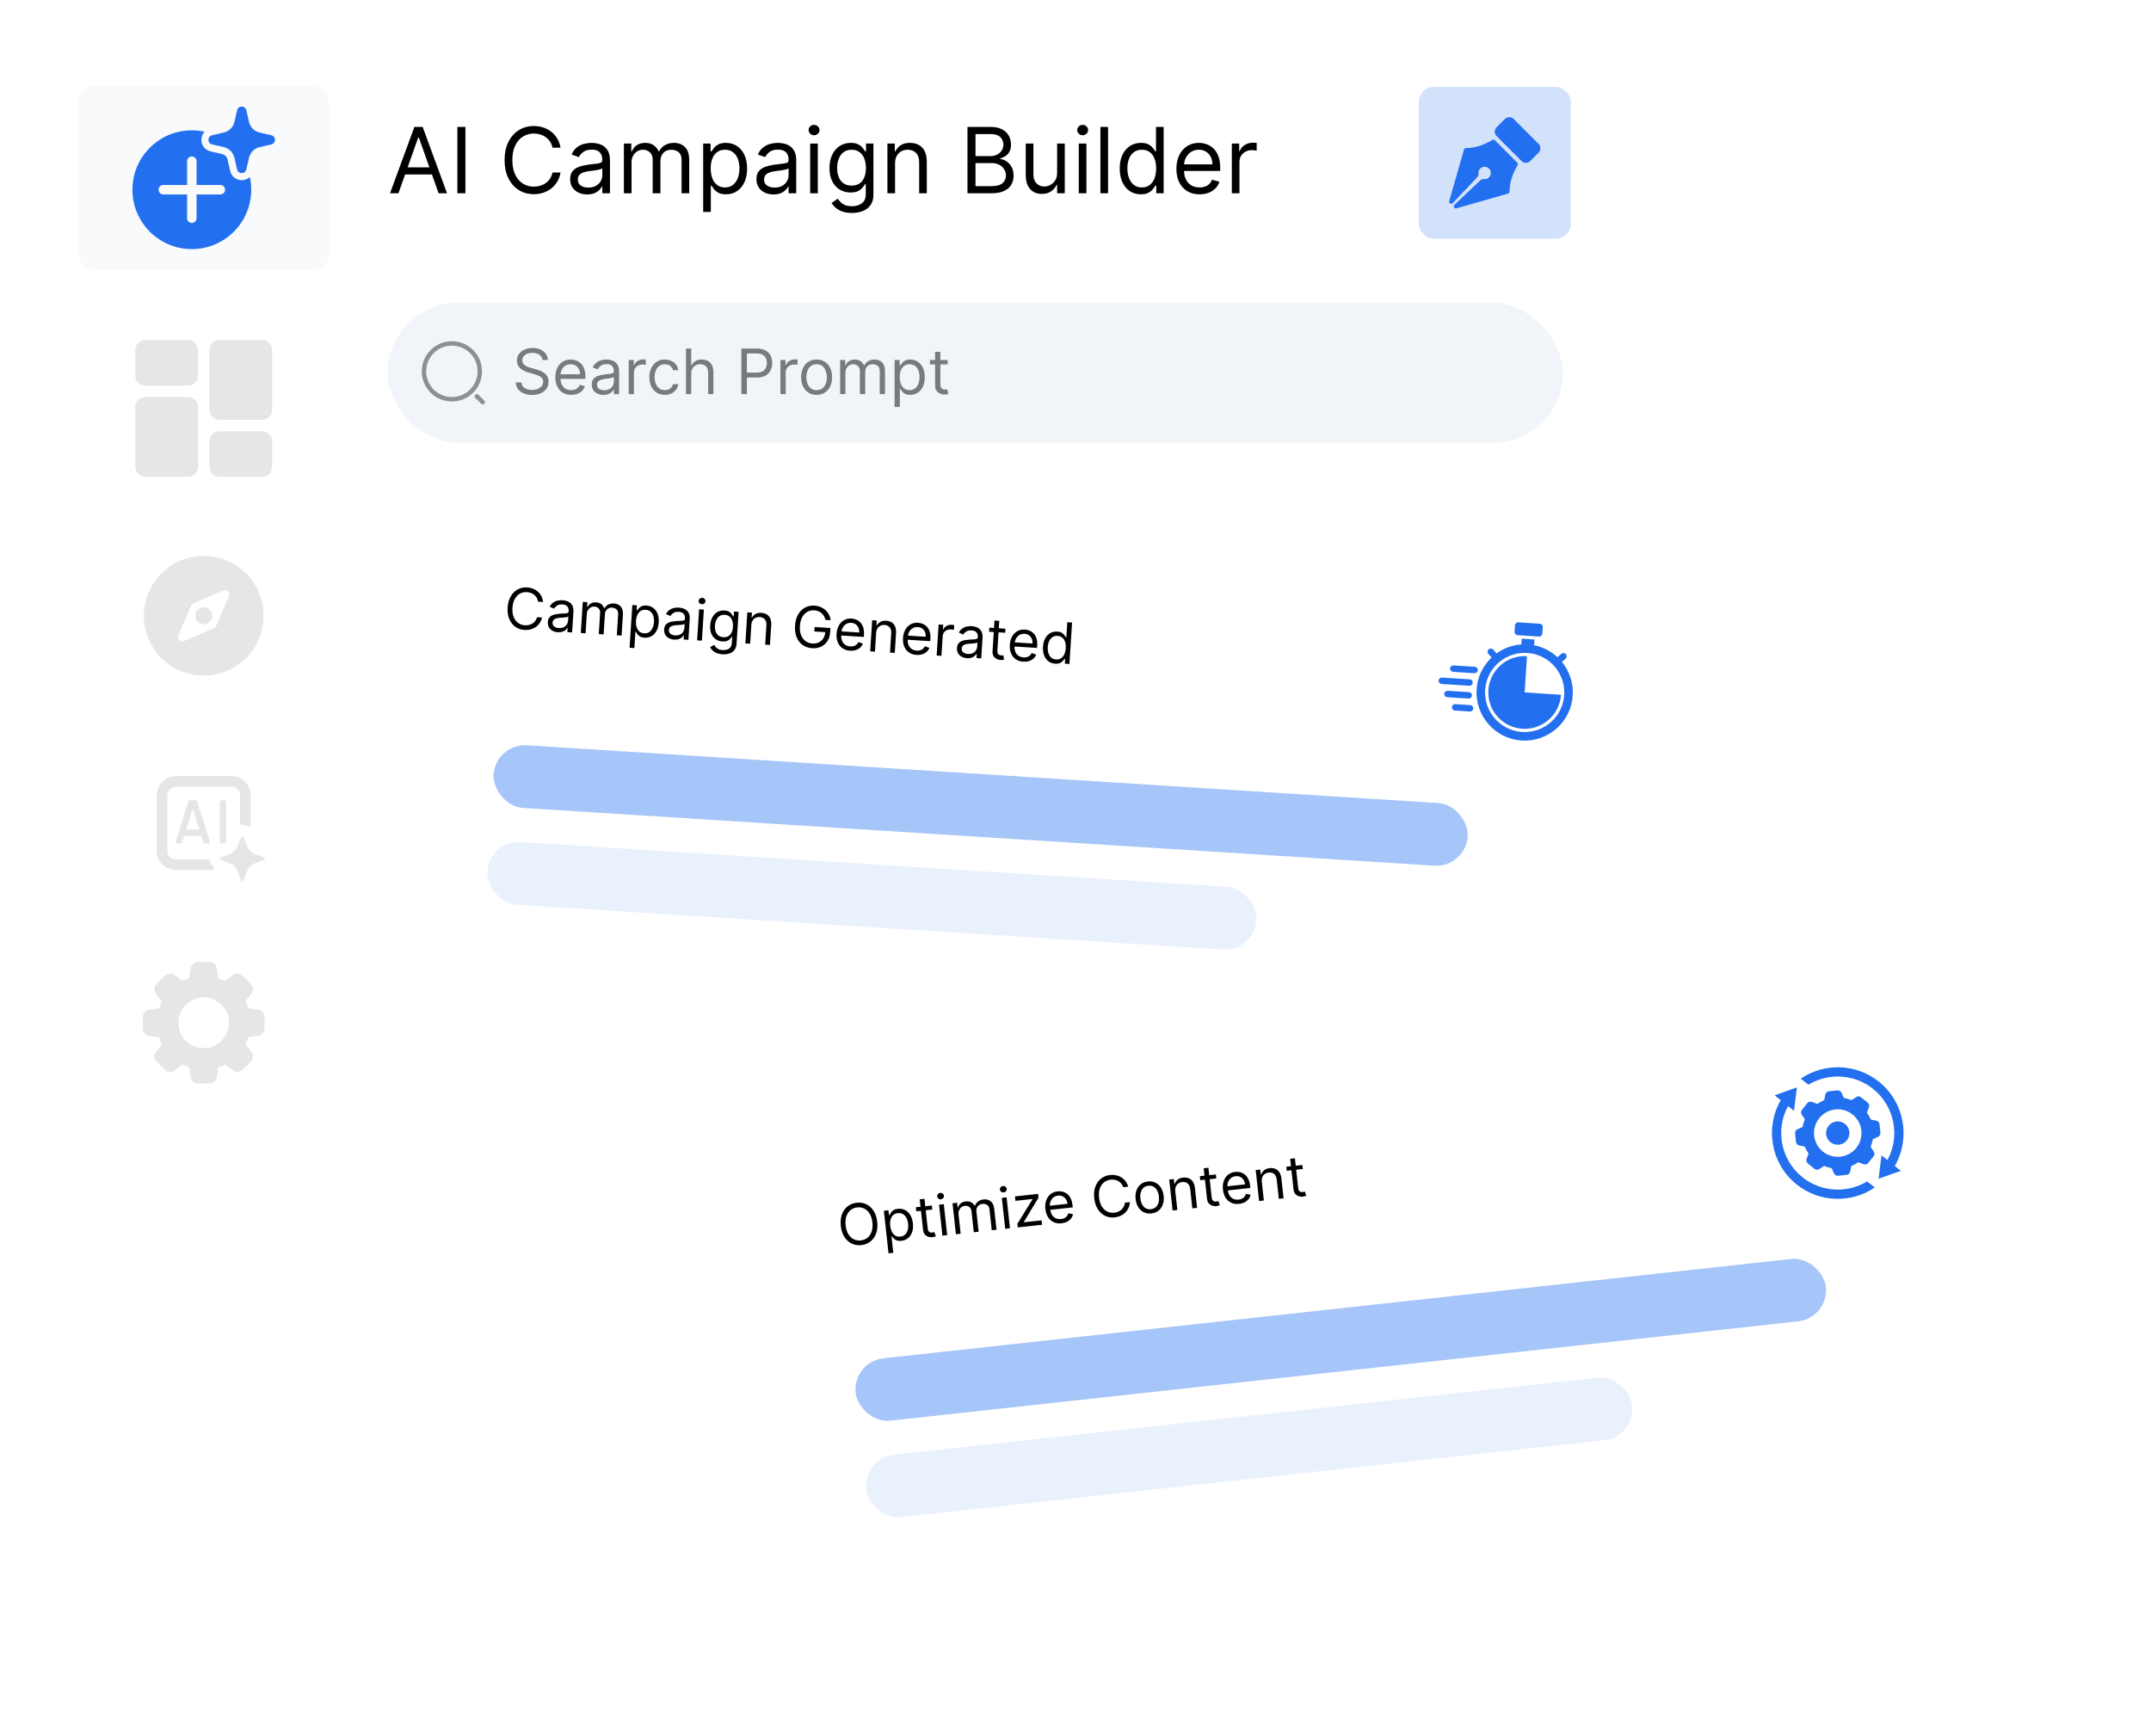 <svg width="353" height="285" viewBox="0 0 353 285" fill="none" xmlns="http://www.w3.org/2000/svg">
<rect width="272.592" height="207.015" rx="12.858" fill="white"/>
<rect x="12.857" y="14.144" width="41.146" height="30.094" rx="2.572" fill="#F8FAFC"/>
<g clip-path="url(#clip0_2001_8513)">
<path d="M39.668 17.495C40.032 17.495 40.347 17.747 40.428 18.102L40.86 19.999C41.059 20.876 41.744 21.562 42.622 21.761L44.519 22.192C44.874 22.273 45.126 22.589 45.126 22.953C45.126 23.317 44.874 23.632 44.519 23.713L42.622 24.145C41.744 24.344 41.059 25.029 40.86 25.907L40.428 27.804C40.347 28.159 40.032 28.411 39.668 28.411C39.304 28.411 38.988 28.159 38.908 27.804L38.476 25.907C38.277 25.029 37.592 24.344 36.714 24.145L34.817 23.713C34.462 23.632 34.21 23.317 34.21 22.953C34.21 22.589 34.462 22.273 34.817 22.192L36.714 21.761C37.592 21.562 38.277 20.876 38.476 19.999L38.908 18.102C38.988 17.747 39.304 17.495 39.668 17.495Z" fill="#226FEF"/>
<path fill-rule="evenodd" clip-rule="evenodd" d="M39.668 29.58C40.178 29.58 40.651 29.382 41.003 29.051C41.15 29.724 41.227 30.423 41.227 31.14C41.227 36.523 36.864 40.886 31.481 40.886C26.098 40.886 21.734 36.523 21.734 31.14C21.734 25.757 26.098 21.393 31.481 21.393C32.198 21.393 32.896 21.471 33.569 21.618C33.238 21.97 33.04 22.442 33.04 22.953C33.04 23.863 33.67 24.652 34.557 24.854L36.454 25.285C36.893 25.385 37.236 25.727 37.336 26.166L37.767 28.063C37.969 28.951 38.758 29.58 39.668 29.58ZM26.802 30.36C26.372 30.36 26.023 30.709 26.023 31.14C26.023 31.57 26.372 31.919 26.802 31.919H30.701V35.818C30.701 36.249 31.05 36.598 31.481 36.598C31.911 36.598 32.261 36.249 32.261 35.818V31.919H36.159C36.59 31.919 36.939 31.57 36.939 31.14C36.939 30.709 36.59 30.36 36.159 30.36H32.261V26.462C32.261 26.031 31.911 25.682 31.481 25.682C31.05 25.682 30.701 26.031 30.701 26.462V30.36H26.802Z" fill="#226FEF"/>
</g>
<g opacity="0.1">
<g clip-path="url(#clip1_2001_8513)">
<path d="M30.857 55.81H23.84C22.937 55.81 22.202 56.544 22.202 57.447V61.658C22.202 62.561 22.937 63.295 23.84 63.295H30.857C31.76 63.295 32.494 62.561 32.494 61.658V57.447C32.494 56.544 31.76 55.81 30.857 55.81Z" fill="black"/>
<path d="M30.857 65.167H23.84C22.937 65.167 22.202 65.901 22.202 66.804V76.629C22.202 77.531 22.937 78.266 23.84 78.266H30.857C31.76 78.266 32.494 77.531 32.494 76.629V66.804C32.494 65.901 31.76 65.167 30.857 65.167Z" fill="black"/>
<path d="M43.02 70.781H36.003C35.1 70.781 34.365 71.515 34.365 72.418V76.629C34.365 77.531 35.1 78.266 36.003 78.266H43.02C43.923 78.266 44.657 77.531 44.657 76.629V72.418C44.657 71.515 43.923 70.781 43.02 70.781Z" fill="black"/>
<path d="M43.02 55.81H36.003C35.1 55.81 34.365 56.544 34.365 57.447V67.272C34.365 68.175 35.1 68.909 36.003 68.909H43.02C43.923 68.909 44.657 68.175 44.657 67.272V57.447C44.657 56.544 43.923 55.81 43.02 55.81Z" fill="black"/>
</g>
</g>
<g opacity="0.1">
<path d="M33.43 102.469C34.205 102.469 34.833 101.841 34.833 101.066C34.833 100.29 34.205 99.662 33.43 99.662C32.655 99.662 32.026 100.29 32.026 101.066C32.026 101.841 32.655 102.469 33.43 102.469Z" fill="black"/>
<path d="M33.43 91.241C31.487 91.241 29.587 91.817 27.972 92.897C26.356 93.976 25.097 95.511 24.353 97.306C23.61 99.101 23.415 101.076 23.794 102.982C24.173 104.888 25.109 106.638 26.483 108.012C27.857 109.386 29.607 110.322 31.513 110.701C33.419 111.08 35.394 110.886 37.189 110.142C38.985 109.398 40.519 108.139 41.599 106.524C42.678 104.908 43.254 103.009 43.254 101.066C43.254 98.46 42.219 95.961 40.377 94.119C38.534 92.276 36.035 91.241 33.43 91.241ZM37.583 97.833L35.478 102.745C35.407 102.911 35.276 103.043 35.11 103.114L30.198 105.219C30.069 105.274 29.926 105.29 29.789 105.263C29.651 105.237 29.524 105.17 29.425 105.07C29.326 104.971 29.259 104.845 29.232 104.707C29.206 104.569 29.221 104.427 29.276 104.298L31.381 99.386C31.452 99.22 31.584 99.088 31.75 99.017L36.662 96.912C36.791 96.857 36.933 96.841 37.071 96.868C37.209 96.894 37.335 96.961 37.435 97.061C37.534 97.16 37.601 97.286 37.627 97.424C37.654 97.562 37.639 97.704 37.583 97.833Z" fill="black"/>
</g>
<g opacity="0.1">
<path d="M30.921 131.536L28.816 138.105C28.803 138.141 28.8 138.18 28.805 138.218C28.811 138.256 28.825 138.293 28.847 138.324C28.87 138.356 28.899 138.382 28.933 138.399C28.967 138.417 29.005 138.427 29.044 138.427H29.633C29.686 138.427 29.737 138.41 29.779 138.378C29.821 138.347 29.852 138.302 29.867 138.252L30.197 137.199H33.079L33.039 137.134L33.4 138.252C33.415 138.302 33.445 138.347 33.487 138.378C33.529 138.41 33.581 138.427 33.633 138.427H34.223C34.261 138.428 34.3 138.419 34.334 138.401C34.368 138.384 34.398 138.359 34.421 138.327C34.444 138.296 34.459 138.26 34.465 138.222C34.471 138.184 34.468 138.145 34.456 138.108L32.351 131.54C32.336 131.489 32.305 131.445 32.263 131.414C32.221 131.382 32.17 131.365 32.118 131.364H31.149C31.098 131.365 31.048 131.383 31.007 131.413C30.966 131.444 30.936 131.487 30.921 131.536ZM30.547 136.147L31.633 132.766L32.728 136.147H30.547Z" fill="black"/>
<path d="M36.868 131.366H36.307C36.172 131.366 36.062 131.476 36.062 131.612V138.18C36.062 138.316 36.172 138.426 36.307 138.426H36.868C37.004 138.426 37.114 138.316 37.114 138.18V131.612C37.114 131.476 37.004 131.366 36.868 131.366Z" fill="black"/>
<path d="M34.002 141.059H28.897C28.517 141.059 28.153 140.908 27.885 140.64C27.616 140.371 27.465 140.007 27.465 139.627V130.561C27.465 130.181 27.616 129.817 27.885 129.549C28.153 129.28 28.517 129.129 28.897 129.129H37.963C38.343 129.129 38.707 129.28 38.976 129.549C39.244 129.817 39.395 130.181 39.395 130.561V135.094C39.398 135.19 39.439 135.28 39.509 135.346C39.578 135.412 39.671 135.447 39.767 135.445C40.066 135.444 40.36 135.513 40.628 135.645C40.684 135.674 40.746 135.687 40.808 135.685C40.871 135.682 40.931 135.663 40.984 135.63C41.037 135.597 41.081 135.551 41.111 135.496C41.141 135.441 41.156 135.379 41.154 135.317V130.561C41.154 130.142 41.072 129.727 40.911 129.34C40.751 128.954 40.516 128.602 40.219 128.306C39.923 128.01 39.571 127.776 39.184 127.616C38.797 127.456 38.382 127.374 37.963 127.375H28.897C28.052 127.375 27.241 127.711 26.644 128.308C26.047 128.906 25.711 129.716 25.711 130.561V139.627C25.711 140.472 26.047 141.283 26.644 141.88C27.241 142.478 28.052 142.813 28.897 142.813H34.739C34.811 142.813 34.881 142.792 34.941 142.752C35 142.713 35.047 142.656 35.075 142.59C35.102 142.523 35.109 142.45 35.096 142.38C35.082 142.31 35.047 142.245 34.997 142.194C34.724 141.944 34.503 141.642 34.346 141.306C34.321 141.235 34.274 141.173 34.213 141.129C34.151 141.084 34.078 141.06 34.002 141.059Z" fill="black"/>
<path d="M41.803 141.726L43.393 141.099C43.425 141.086 43.454 141.064 43.473 141.035C43.493 141.006 43.504 140.971 43.504 140.936C43.504 140.901 43.493 140.867 43.473 140.837C43.454 140.808 43.425 140.786 43.393 140.773L41.803 140.147C41.522 140.035 41.266 139.868 41.053 139.654C40.839 139.44 40.671 139.184 40.559 138.903L39.933 137.324C39.92 137.291 39.898 137.263 39.869 137.244C39.84 137.224 39.805 137.213 39.77 137.213C39.735 137.213 39.701 137.224 39.672 137.244C39.642 137.263 39.62 137.291 39.607 137.324L38.981 138.903C38.87 139.184 38.702 139.44 38.488 139.654C38.274 139.868 38.018 140.036 37.737 140.147L36.158 140.773C36.125 140.786 36.097 140.808 36.077 140.837C36.057 140.867 36.047 140.901 36.047 140.936C36.047 140.971 36.057 141.006 36.077 141.035C36.097 141.064 36.125 141.086 36.158 141.099L37.737 141.726C38.018 141.837 38.274 142.004 38.488 142.218C38.702 142.432 38.87 142.688 38.981 142.969L39.607 144.548C39.62 144.581 39.642 144.61 39.671 144.63C39.7 144.65 39.735 144.66 39.77 144.661C39.805 144.66 39.84 144.65 39.869 144.63C39.898 144.61 39.92 144.581 39.933 144.548L40.559 142.969C40.671 142.688 40.839 142.432 41.053 142.219C41.266 142.005 41.522 141.837 41.803 141.726Z" fill="black"/>
</g>
<g opacity="0.1">
<g clip-path="url(#clip2_2001_8513)">
<path d="M42.315 165.707L40.752 165.508C40.623 165.111 40.464 164.729 40.279 164.365L41.244 163.122C41.635 162.619 41.589 161.909 41.143 161.476L39.833 160.166C39.396 159.715 38.686 159.671 38.182 160.061L36.94 161.026C36.577 160.841 36.194 160.682 35.797 160.553L35.598 158.992C35.523 158.366 34.992 157.894 34.362 157.894H32.499C31.869 157.894 31.338 158.366 31.263 158.989L31.064 160.553C30.667 160.682 30.284 160.84 29.921 161.026L28.678 160.061C28.176 159.671 27.466 159.715 27.032 160.162L25.722 161.471C25.272 161.909 25.226 162.619 25.617 163.123L26.582 164.365C26.396 164.729 26.238 165.111 26.109 165.508L24.548 165.707C23.922 165.782 23.45 166.313 23.45 166.943V168.806C23.45 169.435 23.922 169.967 24.546 170.042L26.109 170.24C26.238 170.637 26.397 171.02 26.582 171.383L25.617 172.627C25.226 173.13 25.272 173.84 25.718 174.273L27.028 175.582C27.466 176.032 28.175 176.077 28.679 175.687L29.922 174.722C30.285 174.908 30.668 175.067 31.064 175.195L31.263 176.755C31.338 177.383 31.869 177.855 32.499 177.855H34.362C34.992 177.855 35.523 177.383 35.598 176.759L35.797 175.196C36.193 175.067 36.576 174.908 36.939 174.722L38.183 175.688C38.686 176.079 39.396 176.033 39.829 175.587L41.139 174.277C41.589 173.839 41.635 173.13 41.244 172.626L40.279 171.383C40.465 171.02 40.624 170.637 40.752 170.24L42.312 170.042C42.938 169.967 43.41 169.435 43.41 168.806V166.943C43.411 166.313 42.939 165.782 42.315 165.707ZM33.431 172.033C31.137 172.033 29.272 170.167 29.272 167.874C29.272 165.581 31.137 163.716 33.431 163.716C35.724 163.716 37.589 165.581 37.589 167.874C37.589 170.167 35.724 172.033 33.431 172.033Z" fill="black"/>
</g>
</g>
<path d="M65.389 31.723H64.007L68.005 20.835H69.365L73.363 31.723H71.981L68.728 22.558H68.642L65.389 31.723ZM65.899 27.47H71.471V28.64H65.899V27.47ZM76.378 20.835V31.723H75.059V20.835H76.378ZM91.993 24.238H90.674C90.596 23.858 90.46 23.525 90.265 23.238C90.073 22.951 89.84 22.71 89.563 22.515C89.29 22.317 88.987 22.168 88.654 22.069C88.321 21.969 87.974 21.92 87.612 21.92C86.953 21.92 86.356 22.086 85.82 22.419C85.289 22.753 84.865 23.244 84.55 23.892C84.238 24.541 84.082 25.336 84.082 26.279C84.082 27.222 84.238 28.017 84.55 28.666C84.865 29.315 85.289 29.805 85.82 30.139C86.356 30.472 86.953 30.638 87.612 30.638C87.974 30.638 88.321 30.589 88.654 30.489C88.987 30.39 89.29 30.243 89.563 30.048C89.84 29.85 90.073 29.607 90.265 29.32C90.46 29.029 90.596 28.696 90.674 28.32H91.993C91.893 28.877 91.713 29.375 91.45 29.814C91.188 30.254 90.862 30.628 90.472 30.936C90.082 31.241 89.645 31.473 89.159 31.633C88.677 31.792 88.161 31.872 87.612 31.872C86.683 31.872 85.858 31.645 85.135 31.191C84.412 30.738 83.843 30.093 83.428 29.256C83.013 28.42 82.806 27.427 82.806 26.279C82.806 25.131 83.013 24.138 83.428 23.302C83.843 22.466 84.412 21.821 85.135 21.367C85.858 20.913 86.683 20.686 87.612 20.686C88.161 20.686 88.677 20.766 89.159 20.926C89.645 21.085 90.082 21.319 90.472 21.627C90.862 21.932 91.188 22.304 91.45 22.744C91.713 23.18 91.893 23.678 91.993 24.238ZM96.356 31.914C95.838 31.914 95.369 31.817 94.947 31.622C94.525 31.423 94.19 31.138 93.942 30.766C93.694 30.39 93.57 29.937 93.57 29.405C93.57 28.937 93.662 28.558 93.847 28.267C94.031 27.973 94.277 27.743 94.586 27.576C94.894 27.41 95.234 27.286 95.606 27.204C95.982 27.119 96.359 27.052 96.739 27.002C97.235 26.938 97.637 26.89 97.945 26.859C98.257 26.823 98.484 26.765 98.626 26.683C98.771 26.602 98.844 26.46 98.844 26.258V26.215C98.844 25.691 98.7 25.283 98.413 24.993C98.13 24.702 97.699 24.557 97.121 24.557C96.522 24.557 96.053 24.688 95.713 24.95C95.372 25.212 95.133 25.492 94.995 25.79L93.804 25.365C94.017 24.869 94.3 24.482 94.655 24.206C95.013 23.926 95.403 23.731 95.824 23.621C96.25 23.508 96.668 23.451 97.079 23.451C97.341 23.451 97.642 23.483 97.983 23.547C98.326 23.607 98.658 23.733 98.977 23.924C99.299 24.115 99.567 24.404 99.779 24.791C99.992 25.177 100.099 25.694 100.099 26.343V31.723H98.844V30.617H98.78C98.695 30.794 98.553 30.984 98.355 31.186C98.156 31.388 97.892 31.56 97.563 31.702C97.233 31.843 96.831 31.914 96.356 31.914ZM96.547 30.787C97.043 30.787 97.462 30.69 97.802 30.495C98.146 30.3 98.404 30.048 98.578 29.74C98.755 29.432 98.844 29.107 98.844 28.767V27.619C98.791 27.683 98.674 27.741 98.493 27.794C98.316 27.844 98.11 27.888 97.876 27.927C97.646 27.963 97.421 27.994 97.201 28.023C96.985 28.048 96.809 28.069 96.675 28.087C96.349 28.129 96.044 28.198 95.76 28.294C95.481 28.386 95.254 28.526 95.08 28.714C94.91 28.898 94.825 29.15 94.825 29.469C94.825 29.905 94.986 30.234 95.309 30.458C95.635 30.677 96.048 30.787 96.547 30.787ZM102.388 31.723V23.557H103.601V24.833H103.707C103.877 24.397 104.152 24.059 104.531 23.818C104.91 23.573 105.366 23.451 105.897 23.451C106.436 23.451 106.884 23.573 107.242 23.818C107.604 24.059 107.885 24.397 108.087 24.833H108.172C108.382 24.411 108.695 24.076 109.113 23.828C109.532 23.577 110.033 23.451 110.618 23.451C111.348 23.451 111.945 23.68 112.409 24.137C112.874 24.59 113.106 25.297 113.106 26.258V31.723H111.851V26.258C111.851 25.655 111.686 25.225 111.357 24.966C111.027 24.707 110.639 24.578 110.193 24.578C109.618 24.578 109.174 24.752 108.858 25.099C108.543 25.443 108.385 25.879 108.385 26.407V31.723H107.109V26.13C107.109 25.666 106.959 25.292 106.657 25.009C106.356 24.721 105.968 24.578 105.493 24.578C105.167 24.578 104.862 24.665 104.579 24.838C104.299 25.012 104.072 25.253 103.898 25.561C103.728 25.866 103.643 26.219 103.643 26.619V31.723H102.388ZM115.4 34.785V23.557H116.612V24.854H116.761C116.853 24.713 116.981 24.532 117.144 24.312C117.31 24.089 117.548 23.89 117.856 23.717C118.168 23.54 118.59 23.451 119.121 23.451C119.809 23.451 120.415 23.623 120.939 23.967C121.464 24.31 121.873 24.798 122.167 25.428C122.462 26.059 122.609 26.804 122.609 27.661C122.609 28.526 122.462 29.276 122.167 29.91C121.873 30.541 121.466 31.03 120.945 31.377C120.424 31.721 119.823 31.893 119.142 31.893C118.618 31.893 118.198 31.806 117.883 31.633C117.567 31.455 117.324 31.255 117.154 31.032C116.984 30.805 116.853 30.617 116.761 30.468H116.654V34.785H115.4ZM116.633 27.64C116.633 28.257 116.724 28.801 116.904 29.272C117.085 29.74 117.349 30.107 117.696 30.373C118.044 30.635 118.469 30.766 118.972 30.766C119.497 30.766 119.935 30.628 120.285 30.351C120.64 30.071 120.906 29.696 121.083 29.224C121.264 28.749 121.354 28.221 121.354 27.64C121.354 27.066 121.265 26.549 121.088 26.088C120.915 25.623 120.651 25.257 120.296 24.987C119.945 24.714 119.504 24.578 118.972 24.578C118.462 24.578 118.033 24.707 117.686 24.966C117.339 25.221 117.076 25.579 116.899 26.04C116.722 26.497 116.633 27.03 116.633 27.64ZM126.925 31.914C126.408 31.914 125.938 31.817 125.517 31.622C125.095 31.423 124.76 31.138 124.512 30.766C124.264 30.39 124.14 29.937 124.14 29.405C124.14 28.937 124.232 28.558 124.416 28.267C124.6 27.973 124.847 27.743 125.155 27.576C125.463 27.41 125.804 27.286 126.176 27.204C126.551 27.119 126.929 27.052 127.308 27.002C127.804 26.938 128.207 26.89 128.515 26.859C128.827 26.823 129.054 26.765 129.195 26.683C129.341 26.602 129.413 26.46 129.413 26.258V26.215C129.413 25.691 129.27 25.283 128.983 24.993C128.699 24.702 128.269 24.557 127.691 24.557C127.092 24.557 126.622 24.688 126.282 24.95C125.942 25.212 125.703 25.492 125.564 25.79L124.374 25.365C124.586 24.869 124.87 24.482 125.224 24.206C125.582 23.926 125.972 23.731 126.394 23.621C126.819 23.508 127.237 23.451 127.648 23.451C127.911 23.451 128.212 23.483 128.552 23.547C128.896 23.607 129.227 23.733 129.546 23.924C129.869 24.115 130.136 24.404 130.349 24.791C130.562 25.177 130.668 25.694 130.668 26.343V31.723H129.413V30.617H129.35C129.265 30.794 129.123 30.984 128.924 31.186C128.726 31.388 128.462 31.56 128.132 31.702C127.803 31.843 127.4 31.914 126.925 31.914ZM127.117 30.787C127.613 30.787 128.031 30.69 128.371 30.495C128.715 30.3 128.974 30.048 129.148 29.74C129.325 29.432 129.413 29.107 129.413 28.767V27.619C129.36 27.683 129.243 27.741 129.063 27.794C128.885 27.844 128.68 27.888 128.446 27.927C128.215 27.963 127.99 27.994 127.771 28.023C127.554 28.048 127.379 28.069 127.244 28.087C126.918 28.129 126.614 28.198 126.33 28.294C126.05 28.386 125.823 28.526 125.65 28.714C125.479 28.898 125.394 29.15 125.394 29.469C125.394 29.905 125.556 30.234 125.878 30.458C126.204 30.677 126.617 30.787 127.117 30.787ZM132.958 31.723V23.557H134.213V31.723H132.958ZM133.596 22.196C133.351 22.196 133.14 22.113 132.963 21.946C132.79 21.78 132.703 21.58 132.703 21.346C132.703 21.112 132.79 20.912 132.963 20.745C133.14 20.578 133.351 20.495 133.596 20.495C133.84 20.495 134.05 20.578 134.223 20.745C134.4 20.912 134.489 21.112 134.489 21.346C134.489 21.58 134.4 21.78 134.223 21.946C134.05 22.113 133.84 22.196 133.596 22.196ZM139.807 34.955C139.201 34.955 138.68 34.877 138.244 34.721C137.808 34.569 137.444 34.367 137.154 34.115C136.867 33.867 136.638 33.601 136.468 33.318L137.467 32.616C137.581 32.765 137.724 32.935 137.898 33.126C138.072 33.321 138.309 33.49 138.61 33.631C138.915 33.777 139.314 33.849 139.807 33.849C140.466 33.849 141.01 33.69 141.439 33.371C141.867 33.052 142.082 32.552 142.082 31.872V30.213H141.976C141.883 30.362 141.752 30.546 141.582 30.766C141.416 30.982 141.175 31.175 140.859 31.345C140.547 31.512 140.126 31.595 139.594 31.595C138.935 31.595 138.343 31.439 137.818 31.128C137.297 30.816 136.884 30.362 136.58 29.767C136.278 29.171 136.128 28.448 136.128 27.598C136.128 26.761 136.275 26.033 136.569 25.413C136.863 24.789 137.273 24.307 137.797 23.967C138.322 23.623 138.928 23.451 139.615 23.451C140.147 23.451 140.569 23.54 140.88 23.717C141.196 23.89 141.437 24.089 141.603 24.312C141.774 24.532 141.905 24.713 141.997 24.854H142.124V23.557H143.337V31.957C143.337 32.659 143.177 33.229 142.858 33.669C142.543 34.112 142.117 34.436 141.582 34.642C141.051 34.851 140.459 34.955 139.807 34.955ZM139.764 30.468C140.267 30.468 140.693 30.353 141.04 30.123C141.387 29.892 141.651 29.561 141.832 29.129C142.013 28.696 142.103 28.179 142.103 27.576C142.103 26.988 142.015 26.469 141.837 26.019C141.66 25.569 141.398 25.216 141.051 24.961C140.703 24.706 140.274 24.578 139.764 24.578C139.232 24.578 138.789 24.713 138.435 24.982C138.084 25.251 137.82 25.613 137.643 26.067C137.469 26.52 137.382 27.023 137.382 27.576C137.382 28.143 137.471 28.645 137.648 29.081C137.829 29.513 138.095 29.853 138.446 30.102C138.8 30.346 139.239 30.468 139.764 30.468ZM146.888 26.811V31.723H145.633V23.557H146.845V24.833H146.952C147.143 24.418 147.434 24.085 147.823 23.834C148.213 23.578 148.717 23.451 149.333 23.451C149.886 23.451 150.37 23.564 150.785 23.791C151.199 24.014 151.522 24.355 151.752 24.812C151.982 25.265 152.098 25.84 152.098 26.534V31.723H150.843V26.619C150.843 25.978 150.676 25.478 150.343 25.12C150.01 24.759 149.553 24.578 148.972 24.578C148.571 24.578 148.213 24.665 147.898 24.838C147.586 25.012 147.34 25.265 147.159 25.599C146.978 25.932 146.888 26.336 146.888 26.811ZM158.771 31.723V20.835H162.577C163.336 20.835 163.961 20.966 164.454 21.229C164.946 21.487 165.313 21.837 165.554 22.276C165.795 22.712 165.916 23.196 165.916 23.727C165.916 24.195 165.832 24.581 165.666 24.886C165.503 25.191 165.287 25.432 165.017 25.609C164.752 25.787 164.463 25.918 164.151 26.003V26.109C164.484 26.13 164.819 26.247 165.156 26.46C165.492 26.672 165.774 26.977 166.001 27.374C166.228 27.771 166.341 28.257 166.341 28.831C166.341 29.377 166.217 29.867 165.969 30.303C165.721 30.739 165.329 31.085 164.794 31.34C164.259 31.595 163.562 31.723 162.705 31.723H158.771ZM160.089 30.553H162.705C163.566 30.553 164.177 30.387 164.539 30.054C164.904 29.717 165.086 29.309 165.086 28.831C165.086 28.462 164.993 28.122 164.805 27.81C164.617 27.495 164.349 27.243 164.002 27.055C163.655 26.864 163.243 26.768 162.769 26.768H160.089V30.553ZM160.089 25.62H162.535C162.932 25.62 163.29 25.542 163.609 25.386C163.931 25.23 164.186 25.01 164.374 24.727C164.565 24.443 164.661 24.11 164.661 23.727C164.661 23.249 164.495 22.843 164.161 22.51C163.828 22.173 163.3 22.005 162.577 22.005H160.089V25.62ZM173.483 28.384V23.557H174.738V31.723H173.483V30.341H173.398C173.207 30.755 172.909 31.108 172.505 31.399C172.101 31.686 171.591 31.829 170.974 31.829C170.464 31.829 170.01 31.718 169.613 31.494C169.216 31.267 168.904 30.927 168.678 30.474C168.451 30.016 168.337 29.441 168.337 28.746V23.557H169.592V28.661C169.592 29.256 169.758 29.731 170.092 30.085C170.428 30.44 170.857 30.617 171.378 30.617C171.69 30.617 172.007 30.537 172.33 30.378C172.656 30.218 172.929 29.974 173.148 29.644C173.372 29.315 173.483 28.895 173.483 28.384ZM177.036 31.723V23.557H178.291V31.723H177.036ZM177.674 22.196C177.429 22.196 177.218 22.113 177.041 21.946C176.868 21.78 176.781 21.58 176.781 21.346C176.781 21.112 176.868 20.912 177.041 20.745C177.218 20.578 177.429 20.495 177.674 20.495C177.918 20.495 178.128 20.578 178.301 20.745C178.478 20.912 178.567 21.112 178.567 21.346C178.567 21.58 178.478 21.78 178.301 21.946C178.128 22.113 177.918 22.196 177.674 22.196ZM181.843 20.835V31.723H180.588V20.835H181.843ZM187.224 31.893C186.544 31.893 185.943 31.721 185.422 31.377C184.901 31.03 184.494 30.541 184.2 29.91C183.905 29.276 183.758 28.526 183.758 27.661C183.758 26.804 183.905 26.059 184.2 25.428C184.494 24.798 184.903 24.31 185.428 23.967C185.952 23.623 186.558 23.451 187.246 23.451C187.777 23.451 188.197 23.54 188.506 23.717C188.818 23.89 189.055 24.089 189.218 24.312C189.385 24.532 189.514 24.713 189.606 24.854H189.712V20.835H190.967V31.723H189.755V30.468H189.606C189.514 30.617 189.383 30.805 189.213 31.032C189.043 31.255 188.8 31.455 188.484 31.633C188.169 31.806 187.749 31.893 187.224 31.893ZM187.395 30.766C187.898 30.766 188.323 30.635 188.67 30.373C189.018 30.107 189.282 29.74 189.463 29.272C189.643 28.801 189.734 28.257 189.734 27.64C189.734 27.03 189.645 26.497 189.468 26.04C189.291 25.579 189.028 25.221 188.681 24.966C188.334 24.707 187.905 24.578 187.395 24.578C186.863 24.578 186.42 24.714 186.066 24.987C185.715 25.257 185.451 25.623 185.273 26.088C185.1 26.549 185.013 27.066 185.013 27.64C185.013 28.221 185.102 28.749 185.279 29.224C185.459 29.696 185.725 30.071 186.076 30.351C186.431 30.628 186.87 30.766 187.395 30.766ZM196.863 31.893C196.076 31.893 195.397 31.719 194.827 31.372C194.26 31.021 193.822 30.532 193.514 29.905C193.209 29.274 193.056 28.54 193.056 27.704C193.056 26.867 193.209 26.13 193.514 25.492C193.822 24.851 194.251 24.351 194.8 23.993C195.353 23.632 195.998 23.451 196.735 23.451C197.16 23.451 197.58 23.522 197.995 23.663C198.41 23.805 198.787 24.036 199.127 24.355C199.468 24.67 199.739 25.088 199.941 25.609C200.143 26.13 200.244 26.772 200.244 27.534V28.065H193.949V26.981H198.968C198.968 26.52 198.876 26.109 198.691 25.747C198.511 25.386 198.252 25.101 197.915 24.892C197.582 24.683 197.189 24.578 196.735 24.578C196.235 24.578 195.803 24.702 195.438 24.95C195.076 25.195 194.798 25.514 194.603 25.907C194.408 26.3 194.311 26.722 194.311 27.172V27.895C194.311 28.512 194.417 29.035 194.63 29.463C194.846 29.889 195.146 30.213 195.528 30.436C195.911 30.656 196.356 30.766 196.863 30.766C197.192 30.766 197.49 30.72 197.756 30.628C198.025 30.532 198.257 30.39 198.452 30.203C198.647 30.011 198.798 29.774 198.904 29.49L200.116 29.83C199.989 30.241 199.774 30.603 199.473 30.915C199.172 31.223 198.8 31.464 198.357 31.638C197.914 31.808 197.416 31.893 196.863 31.893ZM202.152 31.723V23.557H203.364V24.791H203.449C203.598 24.387 203.868 24.059 204.258 23.807C204.647 23.555 205.087 23.43 205.576 23.43C205.668 23.43 205.783 23.431 205.922 23.435C206.06 23.439 206.164 23.444 206.235 23.451V24.727C206.193 24.716 206.095 24.7 205.943 24.679C205.794 24.654 205.636 24.642 205.47 24.642C205.073 24.642 204.718 24.725 204.406 24.892C204.098 25.055 203.854 25.281 203.673 25.572C203.496 25.859 203.407 26.187 203.407 26.555V31.723H202.152Z" fill="black"/>
<rect x="232.831" y="14.248" width="24.951" height="24.951" rx="2.495" fill="#226FEF" fill-opacity="0.2"/>
<g clip-path="url(#clip3_2001_8513)">
<path d="M252.492 23.615L248.41 19.527C248.025 19.141 247.351 19.141 246.967 19.527L245.606 20.89C245.413 21.082 245.307 21.339 245.307 21.613C245.307 21.886 245.413 22.143 245.606 22.335L249.688 26.423C249.881 26.616 250.137 26.723 250.41 26.723C250.683 26.723 250.94 26.616 251.132 26.423L252.492 25.061C252.685 24.868 252.792 24.611 252.792 24.338C252.792 24.064 252.685 23.808 252.492 23.615Z" fill="#226FEF"/>
<path d="M245.321 23.019C245.21 22.907 245.036 22.887 244.903 22.969C243.909 23.578 242.353 24.304 240.58 24.304C240.428 24.304 240.295 24.405 240.253 24.551L237.834 33.016C237.791 33.167 237.857 33.327 237.993 33.405C238.129 33.482 238.301 33.458 238.409 33.343L242.456 29.058C242.592 28.914 242.656 28.711 242.632 28.501C242.585 28.09 242.773 27.715 243.134 27.499C243.452 27.31 243.874 27.319 244.186 27.521C244.457 27.698 244.625 27.967 244.657 28.28C244.689 28.588 244.582 28.89 244.364 29.109C244.145 29.328 243.842 29.432 243.528 29.397C243.313 29.371 243.117 29.436 242.972 29.573L238.686 33.62C238.572 33.728 238.547 33.9 238.624 34.036C238.686 34.144 238.8 34.208 238.92 34.208C238.951 34.208 238.982 34.203 239.013 34.195L247.478 31.776C247.624 31.735 247.725 31.601 247.725 31.449C247.725 29.676 248.451 28.12 249.06 27.126C249.142 26.992 249.122 26.819 249.011 26.708L245.321 23.019Z" fill="#226FEF"/>
</g>
<rect x="63.624" y="49.703" width="192.871" height="22.98" rx="11.49" fill="#F1F5F9"/>
<path d="M74.159 65.533C76.689 65.533 78.74 63.482 78.74 60.952C78.74 58.422 76.689 56.371 74.159 56.371C71.629 56.371 69.578 58.422 69.578 60.952C69.578 63.482 71.629 65.533 74.159 65.533Z" stroke="#292D32" stroke-opacity="0.5" stroke-width="0.723" stroke-linecap="round" stroke-linejoin="round"/>
<path d="M79.222 66.015L78.258 65.051" stroke="#292D32" stroke-opacity="0.5" stroke-width="0.723" stroke-linecap="round" stroke-linejoin="round"/>
<path d="M89.041 59.083C88.997 58.712 88.82 58.425 88.508 58.221C88.196 58.016 87.814 57.914 87.361 57.914C87.03 57.914 86.74 57.967 86.491 58.074C86.245 58.181 86.053 58.329 85.914 58.516C85.778 58.704 85.71 58.917 85.71 59.156C85.71 59.355 85.757 59.527 85.852 59.671C85.95 59.812 86.074 59.93 86.225 60.025C86.376 60.117 86.534 60.194 86.7 60.255C86.865 60.314 87.017 60.361 87.156 60.398L87.916 60.602C88.111 60.653 88.328 60.724 88.566 60.814C88.807 60.904 89.037 61.027 89.257 61.183C89.478 61.336 89.661 61.534 89.805 61.775C89.948 62.016 90.02 62.312 90.02 62.662C90.02 63.067 89.914 63.432 89.702 63.758C89.493 64.085 89.186 64.344 88.782 64.536C88.38 64.729 87.892 64.825 87.317 64.825C86.781 64.825 86.317 64.738 85.925 64.566C85.535 64.393 85.229 64.151 85.005 63.842C84.783 63.533 84.658 63.174 84.628 62.765H85.564C85.588 63.047 85.683 63.281 85.849 63.466C86.016 63.649 86.228 63.785 86.484 63.875C86.742 63.963 87.02 64.007 87.317 64.007C87.663 64.007 87.973 63.951 88.248 63.839C88.524 63.724 88.742 63.566 88.902 63.364C89.063 63.159 89.143 62.92 89.143 62.648C89.143 62.399 89.074 62.197 88.935 62.041C88.796 61.886 88.614 61.759 88.387 61.661C88.161 61.564 87.916 61.479 87.653 61.406L86.733 61.143C86.148 60.975 85.685 60.735 85.344 60.423C85.003 60.111 84.833 59.703 84.833 59.199C84.833 58.781 84.946 58.415 85.173 58.104C85.402 57.789 85.708 57.546 86.093 57.373C86.48 57.198 86.913 57.11 87.39 57.11C87.872 57.11 88.301 57.197 88.676 57.369C89.051 57.54 89.348 57.774 89.567 58.071C89.789 58.368 89.906 58.705 89.918 59.083H89.041ZM93.745 64.81C93.204 64.81 92.738 64.691 92.346 64.452C91.956 64.211 91.656 63.875 91.444 63.444C91.234 63.011 91.13 62.507 91.13 61.932C91.13 61.357 91.234 60.85 91.444 60.412C91.656 59.971 91.95 59.628 92.328 59.382C92.708 59.134 93.151 59.01 93.657 59.01C93.95 59.01 94.238 59.058 94.523 59.156C94.808 59.253 95.067 59.411 95.301 59.63C95.535 59.847 95.721 60.135 95.86 60.493C95.999 60.85 96.068 61.291 96.068 61.815V62.18H91.743V61.435H95.192C95.192 61.118 95.128 60.836 95.002 60.587C94.877 60.339 94.7 60.143 94.468 59.999C94.239 59.856 93.969 59.784 93.657 59.784C93.314 59.784 93.017 59.869 92.766 60.04C92.518 60.208 92.326 60.427 92.193 60.697C92.059 60.967 91.992 61.257 91.992 61.566V62.063C91.992 62.487 92.065 62.846 92.211 63.141C92.359 63.433 92.565 63.656 92.828 63.809C93.091 63.96 93.397 64.036 93.745 64.036C93.972 64.036 94.176 64.004 94.359 63.941C94.544 63.875 94.703 63.778 94.837 63.649C94.971 63.517 95.075 63.354 95.148 63.159L95.981 63.393C95.893 63.675 95.746 63.924 95.539 64.138C95.332 64.35 95.076 64.516 94.772 64.635C94.467 64.752 94.125 64.81 93.745 64.81ZM99.031 64.825C98.675 64.825 98.353 64.758 98.063 64.624C97.773 64.488 97.543 64.291 97.372 64.036C97.202 63.778 97.117 63.466 97.117 63.101C97.117 62.779 97.18 62.519 97.307 62.319C97.433 62.117 97.603 61.959 97.814 61.844C98.026 61.73 98.26 61.644 98.516 61.588C98.774 61.53 99.033 61.484 99.294 61.45C99.635 61.406 99.911 61.373 100.123 61.351C100.337 61.327 100.493 61.286 100.591 61.23C100.69 61.174 100.74 61.077 100.74 60.938V60.909C100.74 60.549 100.642 60.269 100.444 60.069C100.25 59.869 99.954 59.769 99.557 59.769C99.145 59.769 98.823 59.859 98.589 60.04C98.355 60.22 98.191 60.412 98.096 60.617L97.277 60.325C97.424 59.984 97.618 59.718 97.862 59.528C98.108 59.336 98.376 59.202 98.665 59.126C98.958 59.048 99.245 59.01 99.528 59.01C99.708 59.01 99.915 59.031 100.149 59.075C100.385 59.117 100.612 59.203 100.832 59.335C101.053 59.466 101.237 59.665 101.383 59.93C101.529 60.196 101.602 60.551 101.602 60.997V64.693H100.74V63.934H100.696C100.638 64.055 100.541 64.186 100.404 64.324C100.268 64.463 100.086 64.581 99.86 64.679C99.633 64.776 99.357 64.825 99.031 64.825ZM99.162 64.05C99.503 64.05 99.791 63.983 100.024 63.849C100.261 63.716 100.438 63.543 100.558 63.331C100.679 63.119 100.74 62.896 100.74 62.662V61.873C100.704 61.917 100.623 61.957 100.499 61.994C100.377 62.028 100.236 62.058 100.075 62.085C99.917 62.11 99.763 62.132 99.612 62.151C99.463 62.168 99.343 62.183 99.25 62.195C99.026 62.224 98.817 62.272 98.622 62.337C98.429 62.401 98.273 62.497 98.154 62.626C98.037 62.752 97.979 62.925 97.979 63.145C97.979 63.444 98.09 63.671 98.311 63.824C98.535 63.975 98.819 64.05 99.162 64.05ZM103.176 64.693V59.083H104.009V59.93H104.067C104.169 59.652 104.355 59.427 104.622 59.254C104.89 59.081 105.192 58.995 105.528 58.995C105.592 58.995 105.671 58.996 105.766 58.998C105.861 59.001 105.933 59.005 105.981 59.01V59.886C105.952 59.879 105.885 59.868 105.78 59.853C105.678 59.836 105.57 59.828 105.455 59.828C105.182 59.828 104.939 59.885 104.725 59.999C104.513 60.111 104.345 60.267 104.221 60.467C104.099 60.664 104.038 60.889 104.038 61.143V64.693H103.176ZM109.112 64.81C108.586 64.81 108.133 64.686 107.753 64.438C107.373 64.189 107.081 63.847 106.876 63.411C106.672 62.975 106.569 62.477 106.569 61.917C106.569 61.347 106.674 60.844 106.884 60.408C107.095 59.97 107.39 59.628 107.768 59.382C108.147 59.134 108.591 59.01 109.097 59.01C109.492 59.01 109.847 59.083 110.164 59.229C110.48 59.375 110.74 59.579 110.942 59.842C111.144 60.105 111.269 60.412 111.318 60.763H110.456C110.39 60.507 110.244 60.281 110.018 60.083C109.794 59.884 109.492 59.784 109.112 59.784C108.776 59.784 108.481 59.872 108.228 60.047C107.977 60.22 107.781 60.465 107.64 60.781C107.501 61.095 107.431 61.464 107.431 61.888C107.431 62.321 107.5 62.699 107.636 63.02C107.775 63.342 107.97 63.591 108.22 63.769C108.474 63.947 108.771 64.036 109.112 64.036C109.336 64.036 109.539 63.997 109.722 63.919C109.904 63.841 110.059 63.729 110.186 63.583C110.312 63.437 110.402 63.261 110.456 63.057H111.318C111.269 63.388 111.149 63.686 110.956 63.952C110.767 64.215 110.514 64.424 110.2 64.58C109.889 64.734 109.526 64.81 109.112 64.81ZM113.44 61.318V64.693H112.578V57.212H113.44V59.959H113.513C113.645 59.669 113.842 59.439 114.105 59.269C114.371 59.096 114.724 59.01 115.165 59.01C115.547 59.01 115.882 59.086 116.169 59.24C116.456 59.391 116.679 59.623 116.838 59.937C116.998 60.249 117.079 60.646 117.079 61.128V64.693H116.217V61.187C116.217 60.741 116.101 60.396 115.87 60.153C115.641 59.907 115.323 59.784 114.916 59.784C114.634 59.784 114.38 59.844 114.156 59.963C113.935 60.082 113.759 60.256 113.63 60.485C113.504 60.714 113.44 60.992 113.44 61.318ZM121.666 64.693V57.212H124.194C124.78 57.212 125.26 57.318 125.633 57.53C126.008 57.739 126.285 58.023 126.466 58.381C126.646 58.739 126.736 59.139 126.736 59.579C126.736 60.02 126.646 60.421 126.466 60.781C126.288 61.142 126.013 61.429 125.64 61.643C125.267 61.855 124.79 61.961 124.208 61.961H122.396V61.157H124.179C124.581 61.157 124.903 61.088 125.147 60.949C125.39 60.81 125.567 60.623 125.677 60.387C125.789 60.148 125.845 59.879 125.845 59.579C125.845 59.28 125.789 59.012 125.677 58.776C125.567 58.539 125.389 58.354 125.143 58.221C124.897 58.084 124.571 58.016 124.164 58.016H122.572V64.693H121.666ZM128.078 64.693V59.083H128.911V59.93H128.97C129.072 59.652 129.257 59.427 129.525 59.254C129.793 59.081 130.095 58.995 130.431 58.995C130.494 58.995 130.573 58.996 130.668 58.998C130.763 59.001 130.835 59.005 130.884 59.01V59.886C130.855 59.879 130.788 59.868 130.683 59.853C130.581 59.836 130.472 59.828 130.358 59.828C130.085 59.828 129.841 59.885 129.627 59.999C129.415 60.111 129.247 60.267 129.123 60.467C129.001 60.664 128.94 60.889 128.94 61.143V64.693H128.078ZM134.014 64.81C133.508 64.81 133.063 64.69 132.681 64.449C132.301 64.207 132.004 63.87 131.79 63.437C131.578 63.003 131.472 62.497 131.472 61.917C131.472 61.333 131.578 60.822 131.79 60.387C132.004 59.951 132.301 59.612 132.681 59.371C133.063 59.13 133.508 59.01 134.014 59.01C134.521 59.01 134.964 59.13 135.344 59.371C135.726 59.612 136.023 59.951 136.235 60.387C136.45 60.822 136.557 61.333 136.557 61.917C136.557 62.497 136.45 63.003 136.235 63.437C136.023 63.87 135.726 64.207 135.344 64.449C134.964 64.69 134.521 64.81 134.014 64.81ZM134.014 64.036C134.399 64.036 134.716 63.937 134.964 63.74C135.212 63.543 135.396 63.283 135.516 62.962C135.635 62.64 135.695 62.292 135.695 61.917C135.695 61.542 135.635 61.193 135.516 60.869C135.396 60.545 135.212 60.283 134.964 60.083C134.716 59.884 134.399 59.784 134.014 59.784C133.63 59.784 133.313 59.884 133.065 60.083C132.816 60.283 132.632 60.545 132.513 60.869C132.394 61.193 132.334 61.542 132.334 61.917C132.334 62.292 132.394 62.64 132.513 62.962C132.632 63.283 132.816 63.543 133.065 63.74C133.313 63.937 133.63 64.036 134.014 64.036ZM137.873 64.693V59.083H138.705V59.959H138.779C138.895 59.66 139.084 59.427 139.345 59.261C139.605 59.093 139.918 59.01 140.284 59.01C140.654 59.01 140.962 59.093 141.208 59.261C141.456 59.427 141.65 59.66 141.789 59.959H141.847C141.991 59.669 142.206 59.439 142.494 59.269C142.781 59.096 143.125 59.01 143.527 59.01C144.029 59.01 144.439 59.167 144.758 59.481C145.077 59.792 145.237 60.278 145.237 60.938V64.693H144.375V60.938C144.375 60.524 144.261 60.228 144.035 60.051C143.809 59.873 143.542 59.784 143.235 59.784C142.841 59.784 142.535 59.903 142.318 60.142C142.101 60.378 141.993 60.678 141.993 61.041V64.693H141.116V60.85C141.116 60.532 141.013 60.275 140.806 60.08C140.599 59.883 140.332 59.784 140.006 59.784C139.782 59.784 139.572 59.844 139.378 59.963C139.185 60.082 139.029 60.248 138.91 60.46C138.793 60.669 138.735 60.911 138.735 61.187V64.693H137.873ZM146.813 66.797V59.083H147.646V59.974H147.748C147.811 59.876 147.899 59.752 148.011 59.601C148.126 59.448 148.289 59.312 148.501 59.192C148.715 59.07 149.005 59.01 149.37 59.01C149.842 59.01 150.259 59.128 150.619 59.364C150.98 59.6 151.261 59.935 151.463 60.368C151.665 60.802 151.766 61.313 151.766 61.903C151.766 62.497 151.665 63.012 151.463 63.448C151.261 63.881 150.981 64.217 150.623 64.456C150.265 64.692 149.852 64.81 149.385 64.81C149.024 64.81 148.736 64.751 148.519 64.631C148.302 64.51 148.135 64.372 148.018 64.219C147.902 64.063 147.811 63.934 147.748 63.831H147.675V66.797H146.813ZM147.66 61.888C147.66 62.312 147.723 62.685 147.847 63.009C147.971 63.331 148.152 63.583 148.391 63.766C148.63 63.946 148.922 64.036 149.268 64.036C149.628 64.036 149.929 63.941 150.17 63.751C150.414 63.559 150.596 63.3 150.718 62.977C150.842 62.65 150.904 62.287 150.904 61.888C150.904 61.493 150.843 61.138 150.722 60.821C150.602 60.502 150.421 60.25 150.177 60.065C149.936 59.878 149.633 59.784 149.268 59.784C148.917 59.784 148.622 59.873 148.384 60.051C148.145 60.226 147.965 60.472 147.843 60.788C147.721 61.103 147.66 61.469 147.66 61.888ZM155.521 59.083V59.813H152.614V59.083H155.521ZM153.461 57.738H154.323V63.086C154.323 63.33 154.359 63.512 154.429 63.634C154.502 63.753 154.595 63.834 154.707 63.875C154.821 63.914 154.942 63.934 155.069 63.934C155.163 63.934 155.241 63.929 155.302 63.919C155.363 63.907 155.412 63.897 155.448 63.89L155.624 64.664C155.565 64.686 155.484 64.708 155.379 64.73C155.274 64.754 155.142 64.766 154.981 64.766C154.737 64.766 154.499 64.714 154.265 64.609C154.034 64.505 153.841 64.345 153.688 64.131C153.537 63.916 153.461 63.646 153.461 63.32V57.738Z" fill="black" fill-opacity="0.5"/>
<g filter="url(#filter0_d_2001_8513)">
<rect x="76.093" y="78.847" width="191.497" height="72.583" rx="7.702" transform="rotate(3.628 76.093 78.847)" fill="white" shape-rendering="crispEdges"/>
<path d="M89.123 94.722L88.3 94.669C88.266 94.43 88.194 94.216 88.084 94.029C87.975 93.842 87.839 93.683 87.674 93.55C87.512 93.415 87.328 93.31 87.124 93.235C86.92 93.16 86.705 93.115 86.479 93.101C86.068 93.075 85.688 93.155 85.341 93.342C84.996 93.529 84.712 93.819 84.489 94.211C84.269 94.604 84.14 95.094 84.103 95.683C84.065 96.272 84.131 96.775 84.3 97.192C84.472 97.61 84.717 97.933 85.035 98.162C85.356 98.391 85.723 98.519 86.134 98.545C86.36 98.559 86.579 98.542 86.791 98.493C87.003 98.445 87.198 98.365 87.376 98.254C87.556 98.141 87.712 97.999 87.843 97.827C87.976 97.653 88.075 97.45 88.138 97.219L88.961 97.271C88.877 97.615 88.745 97.918 88.564 98.182C88.382 98.447 88.164 98.667 87.908 98.844C87.653 99.019 87.37 99.147 87.061 99.227C86.754 99.308 86.428 99.337 86.085 99.315C85.506 99.278 84.999 99.104 84.565 98.792C84.132 98.48 83.802 98.055 83.576 97.516C83.351 96.978 83.26 96.35 83.306 95.633C83.351 94.916 83.52 94.304 83.812 93.798C84.104 93.293 84.485 92.912 84.954 92.658C85.424 92.403 85.948 92.294 86.528 92.331C86.871 92.353 87.19 92.423 87.485 92.541C87.782 92.66 88.046 92.824 88.277 93.032C88.508 93.237 88.697 93.483 88.844 93.767C88.99 94.05 89.083 94.368 89.123 94.722ZM91.544 99.688C91.221 99.667 90.931 99.588 90.675 99.45C90.42 99.309 90.222 99.118 90.082 98.875C89.942 98.631 89.882 98.343 89.903 98.011C89.922 97.719 89.995 97.486 90.121 97.311C90.248 97.135 90.411 97.001 90.61 96.909C90.809 96.817 91.026 96.753 91.262 96.717C91.5 96.679 91.738 96.652 91.977 96.636C92.289 96.615 92.543 96.602 92.736 96.594C92.932 96.584 93.076 96.557 93.168 96.511C93.262 96.466 93.313 96.38 93.321 96.254L93.323 96.228C93.344 95.9 93.27 95.64 93.102 95.447C92.937 95.254 92.674 95.147 92.313 95.124C91.939 95.1 91.641 95.163 91.418 95.314C91.195 95.464 91.034 95.629 90.936 95.81L90.21 95.497C90.362 95.196 90.554 94.966 90.787 94.807C91.021 94.647 91.272 94.54 91.54 94.488C91.81 94.434 92.073 94.415 92.33 94.432C92.494 94.442 92.681 94.474 92.891 94.527C93.103 94.579 93.305 94.67 93.496 94.802C93.69 94.935 93.846 95.126 93.963 95.375C94.081 95.625 94.127 95.952 94.101 96.357L93.888 99.716L93.105 99.667L93.148 98.976L93.109 98.974C93.049 99.081 92.953 99.194 92.821 99.312C92.689 99.43 92.517 99.527 92.305 99.603C92.094 99.678 91.84 99.707 91.544 99.688ZM91.708 98.992C92.017 99.011 92.282 98.967 92.503 98.859C92.725 98.751 92.897 98.604 93.017 98.418C93.14 98.233 93.208 98.034 93.222 97.821L93.267 97.104C93.231 97.142 93.156 97.174 93.041 97.2C92.928 97.224 92.798 97.243 92.651 97.258C92.506 97.271 92.364 97.282 92.225 97.291C92.09 97.298 91.979 97.305 91.894 97.31C91.689 97.324 91.496 97.355 91.315 97.404C91.137 97.45 90.99 97.528 90.874 97.639C90.76 97.747 90.697 97.901 90.684 98.1C90.667 98.372 90.755 98.585 90.947 98.737C91.142 98.887 91.396 98.972 91.708 98.992ZM95.318 99.807L95.641 94.708L96.398 94.756L96.348 95.553L96.414 95.557C96.537 95.292 96.722 95.091 96.969 94.956C97.215 94.818 97.504 94.76 97.836 94.781C98.173 94.802 98.448 94.896 98.662 95.063C98.878 95.228 99.04 95.45 99.149 95.731L99.203 95.734C99.35 95.479 99.559 95.282 99.83 95.144C100.101 95.003 100.419 94.945 100.784 94.968C101.24 94.997 101.604 95.163 101.876 95.467C102.148 95.769 102.265 96.219 102.227 96.819L102.01 100.231L101.227 100.182L101.443 96.769C101.467 96.393 101.381 96.118 101.186 95.943C100.99 95.768 100.753 95.672 100.474 95.655C100.116 95.632 99.831 95.723 99.62 95.927C99.41 96.129 99.294 96.395 99.273 96.725L99.062 100.045L98.266 99.994L98.487 96.502C98.506 96.212 98.426 95.972 98.249 95.784C98.073 95.592 97.836 95.487 97.54 95.469C97.336 95.456 97.142 95.498 96.958 95.595C96.776 95.692 96.625 95.834 96.505 96.02C96.386 96.203 96.319 96.42 96.303 96.67L96.102 99.857L95.318 99.807ZM103.321 102.234L103.766 95.223L104.523 95.271L104.471 96.081L104.564 96.087C104.628 96.002 104.714 95.895 104.825 95.764C104.938 95.631 105.094 95.516 105.293 95.42C105.495 95.322 105.762 95.283 106.094 95.304C106.523 95.332 106.895 95.463 107.209 95.698C107.523 95.934 107.759 96.254 107.918 96.66C108.076 97.065 108.139 97.536 108.105 98.072C108.071 98.612 107.949 99.074 107.74 99.458C107.532 99.841 107.258 100.13 106.919 100.326C106.58 100.52 106.198 100.604 105.773 100.577C105.445 100.556 105.187 100.485 104.997 100.364C104.807 100.241 104.663 100.106 104.566 99.96C104.468 99.812 104.394 99.689 104.342 99.593L104.276 99.588L104.105 102.284L103.321 102.234ZM104.374 97.822C104.35 98.207 104.385 98.55 104.479 98.852C104.573 99.151 104.724 99.39 104.93 99.57C105.137 99.748 105.397 99.846 105.711 99.866C106.039 99.887 106.318 99.818 106.548 99.659C106.78 99.498 106.961 99.274 107.09 98.987C107.222 98.698 107.299 98.371 107.322 98.009C107.345 97.65 107.31 97.323 107.218 97.029C107.128 96.732 106.977 96.492 106.767 96.31C106.558 96.126 106.288 96.023 105.956 96.002C105.638 95.982 105.365 96.046 105.138 96.194C104.911 96.339 104.733 96.552 104.604 96.833C104.475 97.112 104.399 97.441 104.374 97.822ZM110.632 100.898C110.309 100.878 110.019 100.798 109.764 100.66C109.508 100.519 109.31 100.328 109.17 100.085C109.03 99.841 108.971 99.553 108.992 99.221C109.01 98.929 109.083 98.696 109.209 98.522C109.336 98.345 109.499 98.211 109.698 98.119C109.897 98.027 110.115 97.963 110.35 97.927C110.588 97.889 110.827 97.862 111.065 97.846C111.378 97.826 111.631 97.812 111.825 97.804C112.021 97.794 112.165 97.767 112.256 97.722C112.35 97.676 112.401 97.591 112.409 97.465L112.411 97.438C112.432 97.11 112.358 96.85 112.191 96.657C112.025 96.465 111.762 96.357 111.401 96.334C111.027 96.31 110.729 96.374 110.506 96.524C110.283 96.674 110.123 96.84 110.025 97.02L109.298 96.707C109.45 96.406 109.643 96.176 109.875 96.017C110.109 95.857 110.361 95.75 110.628 95.698C110.898 95.644 111.162 95.626 111.418 95.642C111.582 95.652 111.769 95.684 111.979 95.737C112.191 95.789 112.393 95.88 112.585 96.013C112.779 96.145 112.934 96.336 113.052 96.585C113.169 96.835 113.215 97.162 113.189 97.567L112.976 100.927L112.193 100.877L112.237 100.187L112.197 100.184C112.137 100.291 112.041 100.404 111.909 100.522C111.777 100.641 111.605 100.738 111.394 100.813C111.182 100.889 110.928 100.917 110.632 100.898ZM110.796 100.202C111.106 100.222 111.371 100.177 111.591 100.069C111.813 99.961 111.985 99.814 112.106 99.628C112.228 99.443 112.297 99.244 112.31 99.031L112.356 98.314C112.32 98.352 112.244 98.384 112.13 98.41C112.017 98.434 111.887 98.454 111.739 98.469C111.594 98.482 111.452 98.493 111.314 98.502C111.178 98.508 111.067 98.515 110.983 98.521C110.777 98.534 110.584 98.565 110.403 98.614C110.225 98.66 110.078 98.739 109.962 98.849C109.848 98.957 109.785 99.111 109.773 99.31C109.755 99.583 109.843 99.795 110.036 99.947C110.231 100.097 110.484 100.182 110.796 100.202ZM114.406 101.017L114.73 95.918L115.513 95.968L115.19 101.067L114.406 101.017ZM115.182 95.094C115.029 95.084 114.901 95.024 114.797 94.913C114.695 94.802 114.649 94.674 114.658 94.528C114.667 94.381 114.729 94.26 114.844 94.163C114.962 94.066 115.097 94.022 115.249 94.032C115.402 94.041 115.529 94.102 115.631 94.213C115.735 94.324 115.783 94.452 115.773 94.598C115.764 94.744 115.701 94.866 115.583 94.963C115.468 95.06 115.335 95.104 115.182 95.094ZM118.555 103.307C118.176 103.283 117.854 103.213 117.588 103.099C117.322 102.986 117.103 102.846 116.932 102.677C116.762 102.511 116.63 102.336 116.535 102.152L117.187 101.754C117.252 101.851 117.335 101.963 117.436 102.089C117.536 102.218 117.678 102.332 117.86 102.433C118.045 102.536 118.291 102.597 118.599 102.616C119.01 102.642 119.356 102.564 119.637 102.382C119.917 102.2 120.071 101.896 120.098 101.472L120.163 100.436L120.097 100.432C120.034 100.521 119.944 100.631 119.829 100.761C119.717 100.89 119.559 101.001 119.355 101.094C119.154 101.186 118.887 101.221 118.555 101.2C118.143 101.174 117.78 101.053 117.465 100.838C117.152 100.623 116.912 100.323 116.745 99.939C116.581 99.555 116.515 99.098 116.549 98.567C116.582 98.045 116.703 97.596 116.911 97.22C117.119 96.842 117.394 96.557 117.735 96.366C118.076 96.172 118.461 96.088 118.891 96.116C119.223 96.137 119.483 96.209 119.67 96.332C119.86 96.453 120.003 96.586 120.098 96.732C120.196 96.876 120.27 96.994 120.322 97.086L120.402 97.091L120.453 96.281L121.21 96.329L120.878 101.574C120.85 102.012 120.728 102.362 120.511 102.624C120.297 102.888 120.018 103.074 119.676 103.181C119.336 103.291 118.962 103.333 118.555 103.307ZM118.706 100.503C119.02 100.523 119.29 100.468 119.516 100.338C119.742 100.208 119.92 100.012 120.05 99.749C120.18 99.486 120.257 99.166 120.281 98.79C120.304 98.423 120.27 98.095 120.177 97.807C120.084 97.519 119.934 97.288 119.727 97.115C119.521 96.942 119.258 96.846 118.939 96.825C118.607 96.804 118.325 96.871 118.093 97.025C117.863 97.179 117.684 97.395 117.556 97.671C117.429 97.947 117.355 98.258 117.333 98.603C117.311 98.957 117.346 99.274 117.44 99.553C117.535 99.83 117.688 100.053 117.897 100.222C118.109 100.389 118.378 100.483 118.706 100.503ZM123.299 98.501L123.104 101.569L122.321 101.519L122.644 96.42L123.401 96.468L123.351 97.265L123.417 97.269C123.553 97.018 123.748 96.821 124.001 96.68C124.255 96.536 124.574 96.476 124.959 96.5C125.304 96.522 125.602 96.612 125.852 96.77C126.102 96.926 126.29 97.151 126.416 97.446C126.541 97.738 126.591 98.101 126.563 98.535L126.358 101.775L125.574 101.725L125.776 98.539C125.802 98.138 125.717 97.819 125.524 97.583C125.33 97.344 125.052 97.213 124.689 97.19C124.439 97.174 124.212 97.214 124.008 97.31C123.806 97.406 123.642 97.555 123.516 97.755C123.39 97.956 123.318 98.205 123.299 98.501ZM135.468 97.66C135.409 97.432 135.326 97.225 135.218 97.041C135.112 96.854 134.981 96.692 134.825 96.556C134.671 96.42 134.494 96.312 134.292 96.232C134.091 96.153 133.867 96.105 133.621 96.09C133.219 96.064 132.846 96.145 132.503 96.332C132.16 96.519 131.878 96.809 131.658 97.202C131.437 97.594 131.309 98.085 131.271 98.674C131.234 99.262 131.301 99.765 131.472 100.183C131.643 100.6 131.891 100.924 132.214 101.153C132.537 101.382 132.909 101.51 133.329 101.537C133.719 101.562 134.067 101.501 134.374 101.353C134.684 101.204 134.931 100.982 135.116 100.687C135.304 100.39 135.411 100.034 135.437 99.618L135.686 99.687L133.642 99.557L133.688 98.827L136.277 98.991L136.231 99.721C136.195 100.281 136.045 100.761 135.78 101.159C135.517 101.558 135.169 101.858 134.736 102.06C134.306 102.259 133.821 102.342 133.281 102.307C132.679 102.269 132.159 102.094 131.721 101.782C131.285 101.47 130.956 101.045 130.735 100.506C130.516 99.968 130.429 99.34 130.475 98.623C130.509 98.085 130.611 97.606 130.782 97.186C130.956 96.764 131.185 96.41 131.47 96.123C131.754 95.837 132.083 95.624 132.457 95.486C132.83 95.347 133.234 95.292 133.67 95.32C134.029 95.342 134.359 95.418 134.662 95.546C134.968 95.672 135.236 95.841 135.467 96.053C135.7 96.264 135.89 96.51 136.037 96.793C136.183 97.073 136.277 97.38 136.318 97.714L135.468 97.66ZM139.496 102.715C139.005 102.684 138.588 102.548 138.246 102.309C137.905 102.067 137.652 101.745 137.484 101.341C137.318 100.935 137.252 100.47 137.285 99.948C137.319 99.426 137.443 98.972 137.659 98.585C137.876 98.197 138.164 97.902 138.521 97.7C138.881 97.496 139.291 97.409 139.751 97.438C140.017 97.455 140.276 97.516 140.529 97.621C140.783 97.726 141.009 97.885 141.209 98.097C141.409 98.308 141.562 98.579 141.667 98.913C141.773 99.246 141.81 99.651 141.78 100.127L141.759 100.458L137.829 100.209L137.872 99.532L141.005 99.731C141.024 99.443 140.982 99.183 140.882 98.95C140.783 98.717 140.633 98.528 140.431 98.385C140.231 98.241 139.99 98.16 139.706 98.142C139.394 98.122 139.119 98.183 138.882 98.323C138.646 98.461 138.46 98.65 138.323 98.887C138.185 99.125 138.108 99.385 138.09 99.666L138.061 100.117C138.037 100.502 138.083 100.833 138.198 101.109C138.317 101.383 138.491 101.598 138.721 101.752C138.951 101.905 139.225 101.991 139.541 102.011C139.747 102.024 139.935 102.007 140.104 101.96C140.276 101.911 140.427 101.832 140.556 101.722C140.685 101.61 140.789 101.468 140.866 101.295L141.61 101.556C141.514 101.807 141.366 102.024 141.165 102.207C140.965 102.388 140.723 102.524 140.439 102.615C140.156 102.703 139.842 102.737 139.496 102.715ZM143.784 99.8L143.59 102.868L142.806 102.818L143.129 97.719L143.886 97.767L143.836 98.564L143.902 98.568C144.038 98.317 144.233 98.12 144.486 97.978C144.74 97.835 145.059 97.775 145.444 97.799C145.789 97.821 146.087 97.911 146.337 98.069C146.587 98.225 146.775 98.45 146.901 98.745C147.026 99.037 147.076 99.4 147.048 99.834L146.843 103.074L146.059 103.024L146.261 99.837C146.287 99.437 146.203 99.118 146.009 98.882C145.815 98.642 145.537 98.512 145.174 98.489C144.924 98.473 144.697 98.513 144.493 98.609C144.291 98.705 144.127 98.853 144.001 99.054C143.875 99.255 143.803 99.504 143.784 99.8ZM150.405 103.406C149.914 103.375 149.497 103.24 149.155 103C148.814 102.759 148.56 102.436 148.393 102.032C148.227 101.626 148.161 101.162 148.194 100.64C148.228 100.118 148.352 99.663 148.567 99.277C148.785 98.889 149.073 98.594 149.43 98.392C149.79 98.188 150.2 98.101 150.66 98.13C150.925 98.147 151.185 98.207 151.438 98.312C151.692 98.417 151.918 98.576 152.118 98.789C152.318 98.999 152.471 99.271 152.576 99.605C152.682 99.938 152.719 100.342 152.689 100.818L152.668 101.15L148.738 100.901L148.781 100.224L151.914 100.422C151.933 100.135 151.891 99.874 151.791 99.641C151.692 99.408 151.542 99.22 151.34 99.076C151.14 98.932 150.899 98.852 150.615 98.834C150.303 98.814 150.028 98.874 149.791 99.015C149.555 99.153 149.369 99.341 149.232 99.579C149.094 99.817 149.017 100.076 148.999 100.358L148.97 100.809C148.946 101.194 148.992 101.525 149.107 101.801C149.225 102.075 149.4 102.289 149.63 102.444C149.86 102.596 150.134 102.683 150.45 102.703C150.656 102.716 150.844 102.699 151.013 102.652C151.185 102.603 151.336 102.523 151.465 102.414C151.594 102.302 151.698 102.16 151.775 101.987L152.519 102.247C152.423 102.499 152.274 102.716 152.074 102.899C151.874 103.079 151.632 103.215 151.348 103.306C151.065 103.395 150.751 103.428 150.405 103.406ZM153.715 103.51L154.038 98.411L154.795 98.459L154.746 99.229L154.799 99.232C154.908 98.986 155.09 98.792 155.343 98.65C155.596 98.508 155.876 98.447 156.181 98.466C156.239 98.47 156.311 98.476 156.397 98.484C156.483 98.491 156.548 98.499 156.592 98.506L156.541 99.303C156.515 99.294 156.455 99.281 156.361 99.261C156.269 99.24 156.171 99.226 156.067 99.219C155.819 99.204 155.594 99.241 155.393 99.333C155.194 99.423 155.032 99.555 154.908 99.729C154.786 99.901 154.718 100.102 154.703 100.333L154.498 103.559L153.715 103.51ZM158.686 103.945C158.363 103.924 158.074 103.845 157.818 103.706C157.562 103.566 157.365 103.374 157.224 103.132C157.084 102.888 157.025 102.599 157.046 102.268C157.064 101.975 157.137 101.742 157.264 101.568C157.39 101.392 157.553 101.258 157.752 101.166C157.951 101.074 158.169 101.01 158.404 100.974C158.642 100.936 158.881 100.908 159.119 100.893C159.432 100.872 159.685 100.858 159.879 100.851C160.075 100.841 160.219 100.813 160.311 100.768C160.405 100.723 160.456 100.637 160.464 100.511L160.465 100.485C160.486 100.157 160.412 99.897 160.245 99.704C160.079 99.511 159.816 99.403 159.455 99.381C159.081 99.357 158.783 99.42 158.56 99.571C158.337 99.721 158.177 99.886 158.079 100.067L157.352 99.754C157.504 99.453 157.697 99.222 157.929 99.064C158.164 98.903 158.415 98.797 158.682 98.745C158.952 98.691 159.216 98.672 159.473 98.689C159.636 98.699 159.823 98.731 160.033 98.784C160.245 98.835 160.447 98.927 160.639 99.059C160.833 99.191 160.988 99.382 161.106 99.632C161.223 99.882 161.269 100.209 161.244 100.614L161.031 103.973L160.247 103.924L160.291 103.233L160.251 103.231C160.191 103.338 160.095 103.451 159.963 103.569C159.831 103.687 159.659 103.784 159.448 103.86C159.237 103.935 158.983 103.963 158.686 103.945ZM158.85 103.248C159.16 103.268 159.425 103.224 159.645 103.116C159.868 103.007 160.039 102.861 160.16 102.675C160.283 102.489 160.351 102.29 160.364 102.078L160.41 101.361C160.374 101.399 160.299 101.431 160.184 101.457C160.071 101.481 159.941 101.5 159.793 101.515C159.648 101.528 159.506 101.539 159.368 101.548C159.232 101.555 159.122 101.561 159.037 101.567C158.831 101.581 158.638 101.612 158.458 101.66C158.279 101.707 158.132 101.785 158.016 101.896C157.903 102.004 157.839 102.158 157.827 102.357C157.81 102.629 157.897 102.841 158.09 102.994C158.285 103.144 158.538 103.229 158.85 103.248ZM165.001 99.106L164.959 99.77L162.317 99.602L162.359 98.938L165.001 99.106ZM163.206 97.765L163.99 97.815L163.682 102.675C163.668 102.896 163.689 103.064 163.746 103.179C163.806 103.292 163.885 103.37 163.985 103.414C164.087 103.456 164.195 103.481 164.31 103.488C164.396 103.493 164.468 103.494 164.523 103.488C164.579 103.481 164.624 103.475 164.658 103.47L164.773 104.184C164.718 104.2 164.643 104.216 164.546 104.23C164.45 104.246 164.329 104.249 164.182 104.24C163.961 104.226 163.747 104.164 163.541 104.056C163.337 103.947 163.171 103.791 163.044 103.588C162.919 103.384 162.866 103.134 162.885 102.838L163.206 97.765ZM167.933 104.518C167.441 104.486 167.024 104.351 166.682 104.112C166.342 103.87 166.088 103.547 165.92 103.143C165.755 102.737 165.689 102.273 165.722 101.751C165.755 101.229 165.879 100.774 166.095 100.388C166.313 100 166.6 99.705 166.957 99.503C167.317 99.299 167.727 99.212 168.187 99.241C168.453 99.258 168.712 99.319 168.966 99.424C169.219 99.529 169.445 99.687 169.645 99.9C169.845 100.11 169.998 100.382 170.103 100.716C170.209 101.049 170.247 101.454 170.217 101.929L170.195 102.261L166.265 102.012L166.308 101.335L169.442 101.534C169.46 101.246 169.419 100.986 169.318 100.753C169.219 100.52 169.069 100.331 168.867 100.187C168.667 100.044 168.426 99.963 168.143 99.945C167.831 99.925 167.556 99.985 167.318 100.126C167.082 100.264 166.896 100.452 166.759 100.69C166.622 100.928 166.544 101.188 166.526 101.469L166.498 101.92C166.473 102.305 166.519 102.636 166.635 102.912C166.753 103.186 166.927 103.401 167.157 103.555C167.387 103.708 167.661 103.794 167.977 103.814C168.183 103.827 168.371 103.81 168.54 103.763C168.712 103.714 168.863 103.634 168.992 103.525C169.121 103.413 169.225 103.271 169.303 103.098L170.046 103.358C169.95 103.61 169.802 103.827 169.601 104.01C169.401 104.191 169.159 104.326 168.876 104.417C168.592 104.506 168.278 104.539 167.933 104.518ZM173.161 104.849C172.736 104.822 172.368 104.691 172.056 104.456C171.745 104.218 171.509 103.897 171.351 103.491C171.192 103.083 171.13 102.609 171.164 102.069C171.198 101.534 171.319 101.075 171.528 100.693C171.737 100.31 172.012 100.022 172.353 99.828C172.694 99.635 173.079 99.551 173.509 99.578C173.84 99.599 174.099 99.671 174.285 99.794C174.473 99.915 174.613 100.048 174.706 100.194C174.801 100.338 174.875 100.456 174.927 100.548L174.993 100.552L175.152 98.043L175.936 98.093L175.505 104.891L174.748 104.843L174.798 104.06L174.705 104.054C174.641 104.143 174.552 104.255 174.437 104.39C174.322 104.523 174.162 104.638 173.958 104.736C173.754 104.832 173.489 104.87 173.161 104.849ZM173.312 104.152C173.626 104.172 173.897 104.107 174.124 103.957C174.352 103.805 174.531 103.586 174.662 103.301C174.794 103.014 174.872 102.678 174.896 102.293C174.92 101.912 174.886 101.575 174.794 101.283C174.701 100.988 174.552 100.754 174.345 100.581C174.138 100.406 173.876 100.308 173.557 100.288C173.225 100.267 172.943 100.335 172.711 100.491C172.481 100.645 172.302 100.864 172.173 101.147C172.046 101.428 171.971 101.747 171.948 102.106C171.925 102.469 171.96 102.802 172.052 103.106C172.146 103.407 172.297 103.652 172.505 103.841C172.715 104.028 172.984 104.131 173.312 104.152Z" fill="black"/>
<g clip-path="url(#clip4_2001_8513)">
<path d="M252.689 98.288L249.184 98.066C248.894 98.048 248.643 98.268 248.625 98.559L248.558 99.61C248.54 99.901 248.76 100.151 249.051 100.169L252.556 100.392C252.847 100.41 253.097 100.19 253.115 99.899L253.182 98.848C253.2 98.557 252.98 98.307 252.689 98.288Z" fill="#226FEF"/>
<path d="M242.034 105.356L238.529 105.134C238.389 105.125 238.252 105.172 238.147 105.264C238.042 105.357 237.978 105.487 237.97 105.626C237.961 105.766 238.008 105.903 238.1 106.008C238.192 106.113 238.323 106.177 238.462 106.185L241.968 106.408C242.107 106.417 242.244 106.37 242.349 106.277C242.454 106.185 242.518 106.055 242.527 105.915C242.536 105.776 242.489 105.638 242.396 105.534C242.304 105.429 242.174 105.365 242.034 105.356Z" fill="#226FEF"/>
<path d="M241.559 110.077C241.568 109.938 241.521 109.801 241.428 109.696C241.336 109.591 241.206 109.527 241.066 109.518L237.561 109.296C237.422 109.287 237.284 109.334 237.179 109.426C237.075 109.519 237.011 109.649 237.002 109.788C236.993 109.928 237.04 110.065 237.132 110.17C237.225 110.275 237.355 110.339 237.494 110.348L241 110.57C241.139 110.579 241.276 110.532 241.381 110.439C241.486 110.347 241.55 110.217 241.559 110.077Z" fill="#226FEF"/>
<path d="M241.283 111.643L238.83 111.488C238.69 111.479 238.553 111.526 238.448 111.618C238.343 111.711 238.279 111.841 238.27 111.98C238.262 112.12 238.308 112.257 238.401 112.362C238.493 112.467 238.623 112.531 238.763 112.54L241.217 112.695C241.356 112.704 241.493 112.657 241.598 112.565C241.703 112.472 241.767 112.342 241.776 112.203C241.785 112.063 241.738 111.926 241.645 111.821C241.553 111.716 241.423 111.652 241.283 111.643Z" fill="#226FEF"/>
<path d="M241.693 107.974C241.701 107.834 241.655 107.697 241.562 107.592C241.47 107.488 241.34 107.424 241.2 107.415L236.643 107.126C236.504 107.117 236.366 107.164 236.261 107.256C236.157 107.349 236.093 107.479 236.084 107.618C236.075 107.758 236.122 107.895 236.214 108C236.307 108.105 236.437 108.169 236.576 108.178L241.133 108.466C241.273 108.475 241.41 108.428 241.515 108.336C241.62 108.244 241.684 108.113 241.693 107.974Z" fill="#226FEF"/>
<path d="M250.214 109.57L250.592 103.611C247.306 103.403 244.463 105.906 244.255 109.192C244.047 112.478 246.55 115.321 249.836 115.53C253.122 115.738 255.965 113.234 256.174 109.948L250.214 109.57Z" fill="#226FEF"/>
<path d="M256.322 104.562L256.922 104.034C256.975 103.988 257.018 103.933 257.049 103.87C257.08 103.808 257.098 103.74 257.103 103.671C257.107 103.601 257.098 103.532 257.076 103.466C257.054 103.4 257.018 103.339 256.972 103.287C256.926 103.235 256.871 103.192 256.808 103.162C256.746 103.131 256.678 103.114 256.608 103.109C256.539 103.105 256.469 103.115 256.404 103.138C256.338 103.161 256.277 103.196 256.226 103.243L255.602 103.792C254.531 102.79 253.201 102.107 251.762 101.82L251.822 100.873L249.718 100.74L249.658 101.686C248.195 101.789 246.789 102.299 245.6 103.158L245.051 102.534C245.005 102.482 244.95 102.438 244.887 102.407C244.825 102.376 244.757 102.358 244.688 102.353C244.619 102.349 244.549 102.358 244.483 102.38C244.417 102.403 244.356 102.438 244.304 102.484C244.252 102.53 244.209 102.586 244.179 102.648C244.148 102.711 244.131 102.778 244.126 102.848C244.122 102.917 244.132 102.987 244.155 103.053C244.178 103.118 244.214 103.179 244.26 103.231L244.788 103.83C243.332 105.201 242.452 107.074 242.327 109.07C242.051 113.419 245.365 117.182 249.714 117.458C254.064 117.733 257.826 114.419 258.102 110.07C258.23 108.075 257.594 106.105 256.322 104.562ZM249.803 116.055C248.521 115.974 247.291 115.514 246.27 114.734C245.248 113.954 244.481 112.888 244.066 111.672C243.65 110.456 243.604 109.144 243.934 107.902C244.264 106.66 244.955 105.543 245.92 104.694C246.884 103.844 248.079 103.3 249.353 103.13C250.626 102.959 251.922 103.17 253.076 103.736C254.23 104.302 255.19 105.198 255.835 106.309C256.48 107.421 256.781 108.699 256.7 109.981C256.646 110.833 256.424 111.666 256.049 112.432C255.673 113.198 255.15 113.883 254.509 114.447C253.869 115.011 253.124 115.443 252.316 115.719C251.509 115.995 250.655 116.109 249.803 116.055Z" fill="#226FEF"/>
</g>
<rect x="81.334" y="117.911" width="160.17" height="10.303" rx="5.152" transform="rotate(3.628 81.334 117.911)" fill="#226FEF" fill-opacity="0.4"/>
<rect x="80.326" y="133.802" width="126.45" height="10.303" rx="5.152" transform="rotate(3.628 80.326 133.802)" fill="#226FEF" fill-opacity="0.1"/>
</g>
<g filter="url(#filter1_d_2001_8513)">
<rect x="128" y="181.828" width="191.497" height="72.583" rx="7.702" transform="rotate(-6.244 128 181.828)" fill="white" shape-rendering="crispEdges"/>
<path d="M143.963 196.475C144.041 197.189 143.979 197.82 143.778 198.369C143.577 198.917 143.267 199.357 142.849 199.688C142.43 200.02 141.932 200.217 141.354 200.28C140.776 200.343 140.247 200.259 139.767 200.026C139.286 199.793 138.889 199.43 138.574 198.938C138.259 198.446 138.062 197.843 137.984 197.129C137.906 196.415 137.968 195.783 138.169 195.235C138.37 194.686 138.68 194.247 139.098 193.915C139.517 193.584 140.015 193.387 140.593 193.323C141.17 193.26 141.699 193.345 142.18 193.578C142.661 193.811 143.058 194.173 143.373 194.665C143.688 195.158 143.884 195.761 143.963 196.475ZM143.169 196.562C143.105 195.975 142.953 195.491 142.712 195.109C142.474 194.727 142.177 194.451 141.822 194.28C141.468 194.109 141.087 194.046 140.677 194.091C140.267 194.135 139.907 194.28 139.596 194.523C139.289 194.767 139.058 195.101 138.906 195.526C138.757 195.95 138.714 196.456 138.778 197.042C138.842 197.628 138.993 198.113 139.231 198.495C139.472 198.877 139.768 199.153 140.122 199.324C140.477 199.495 140.86 199.558 141.27 199.513C141.68 199.468 142.039 199.324 142.347 199.081C142.657 198.837 142.887 198.503 143.037 198.078C143.189 197.654 143.233 197.148 143.169 196.562ZM145.814 201.626L145.05 194.643L145.804 194.56L145.892 195.367L145.985 195.357C146.033 195.262 146.1 195.141 146.186 194.993C146.275 194.843 146.409 194.704 146.589 194.575C146.771 194.443 147.027 194.359 147.358 194.323C147.785 194.276 148.174 194.342 148.524 194.52C148.873 194.698 149.161 194.974 149.387 195.346C149.613 195.718 149.755 196.171 149.813 196.705C149.872 197.243 149.832 197.719 149.692 198.133C149.552 198.546 149.332 198.878 149.031 199.129C148.73 199.378 148.369 199.526 147.945 199.572C147.619 199.608 147.352 199.583 147.144 199.496C146.936 199.407 146.771 199.299 146.65 199.172C146.529 199.043 146.434 198.935 146.367 198.848L146.301 198.856L146.595 201.541L145.814 201.626ZM146.095 197.098C146.137 197.482 146.23 197.814 146.375 198.095C146.519 198.373 146.708 198.584 146.942 198.725C147.176 198.865 147.45 198.917 147.763 198.883C148.089 198.847 148.352 198.732 148.551 198.536C148.753 198.338 148.892 198.086 148.971 197.781C149.051 197.473 149.071 197.138 149.031 196.777C148.992 196.42 148.902 196.104 148.76 195.829C148.621 195.552 148.432 195.342 148.193 195.199C147.956 195.053 147.672 194.998 147.342 195.034C147.024 195.069 146.766 195.179 146.568 195.363C146.369 195.546 146.231 195.786 146.152 196.085C146.073 196.381 146.054 196.719 146.095 197.098ZM152.933 193.78L153.005 194.441L150.373 194.729L150.301 194.068L152.933 193.78ZM150.935 192.767L151.715 192.682L152.245 197.523C152.269 197.743 152.319 197.905 152.395 198.008C152.473 198.109 152.565 198.173 152.67 198.199C152.778 198.223 152.889 198.229 153.003 198.216C153.089 198.207 153.159 198.194 153.214 198.18C153.267 198.163 153.311 198.149 153.343 198.139L153.578 198.822C153.528 198.848 153.456 198.876 153.363 198.906C153.271 198.938 153.152 198.963 153.007 198.979C152.786 199.003 152.565 198.979 152.343 198.907C152.123 198.835 151.933 198.71 151.773 198.531C151.615 198.352 151.52 198.115 151.488 197.82L150.935 192.767ZM154.662 198.73L154.107 193.652L154.887 193.566L155.443 198.645L154.662 198.73ZM154.411 192.762C154.259 192.778 154.122 192.741 154 192.649C153.881 192.558 153.813 192.439 153.798 192.294C153.782 192.148 153.822 192.018 153.919 191.902C154.018 191.787 154.143 191.72 154.295 191.704C154.447 191.687 154.583 191.725 154.702 191.816C154.824 191.908 154.893 192.027 154.909 192.172C154.924 192.317 154.883 192.448 154.784 192.564C154.687 192.679 154.563 192.745 154.411 192.762ZM156.872 198.489L156.316 193.41L157.07 193.327L157.157 194.121L157.223 194.114C157.299 193.831 157.447 193.602 157.667 193.426C157.886 193.248 158.161 193.141 158.491 193.105C158.826 193.068 159.114 193.114 159.353 193.242C159.594 193.367 159.792 193.558 159.948 193.816L160.001 193.81C160.102 193.533 160.274 193.304 160.518 193.121C160.761 192.936 161.064 192.824 161.428 192.784C161.882 192.734 162.269 192.836 162.589 193.088C162.908 193.339 163.101 193.763 163.166 194.36L163.538 197.759L162.758 197.845L162.386 194.446C162.345 194.071 162.213 193.814 161.99 193.676C161.768 193.537 161.518 193.483 161.24 193.514C160.883 193.553 160.618 193.691 160.445 193.929C160.272 194.164 160.204 194.446 160.24 194.774L160.602 198.081L159.808 198.167L159.428 194.689C159.396 194.4 159.277 194.178 159.07 194.022C158.863 193.864 158.612 193.801 158.317 193.834C158.114 193.856 157.93 193.93 157.766 194.058C157.603 194.185 157.479 194.35 157.392 194.554C157.307 194.755 157.278 194.98 157.305 195.229L157.652 198.403L156.872 198.489ZM164.965 197.603L164.409 192.524L165.189 192.439L165.745 197.518L164.965 197.603ZM164.713 191.635C164.561 191.651 164.424 191.614 164.303 191.522C164.183 191.43 164.116 191.312 164.1 191.166C164.084 191.021 164.124 190.89 164.221 190.775C164.32 190.659 164.445 190.593 164.597 190.577C164.75 190.56 164.885 190.597 165.005 190.689C165.126 190.781 165.195 190.899 165.211 191.045C165.227 191.19 165.185 191.321 165.086 191.437C164.99 191.552 164.865 191.618 164.713 191.635ZM167.029 197.377L166.964 196.782L169.442 192.764L169.436 192.711L166.645 193.016L166.566 192.289L170.362 191.873L170.43 192.495L168.028 196.478L168.034 196.531L170.93 196.214L171.01 196.942L167.029 197.377ZM174.207 196.699C173.718 196.753 173.284 196.691 172.905 196.514C172.529 196.334 172.223 196.06 171.989 195.69C171.756 195.319 171.612 194.873 171.555 194.353C171.498 193.832 171.542 193.363 171.689 192.946C171.837 192.526 172.069 192.186 172.387 191.926C172.706 191.664 173.095 191.507 173.553 191.457C173.818 191.428 174.084 191.444 174.351 191.504C174.619 191.564 174.869 191.681 175.103 191.856C175.336 192.029 175.533 192.271 175.694 192.581C175.855 192.892 175.962 193.284 176.013 193.758L176.05 194.088L172.135 194.517L172.061 193.842L175.182 193.501C175.151 193.214 175.066 192.965 174.926 192.752C174.789 192.54 174.609 192.38 174.385 192.273C174.164 192.165 173.912 192.127 173.63 192.158C173.319 192.192 173.059 192.299 172.849 192.478C172.64 192.654 172.489 192.872 172.395 193.13C172.3 193.388 172.268 193.657 172.299 193.937L172.348 194.386C172.39 194.77 172.492 195.088 172.653 195.34C172.817 195.59 173.025 195.771 173.278 195.884C173.531 195.995 173.815 196.033 174.131 195.998C174.336 195.976 174.518 195.927 174.677 195.851C174.838 195.774 174.972 195.67 175.081 195.539C175.189 195.407 175.267 195.249 175.313 195.066L176.09 195.195C176.039 195.459 175.93 195.699 175.764 195.913C175.598 196.125 175.383 196.301 175.119 196.439C174.855 196.575 174.551 196.661 174.207 196.699ZM185.15 190.683L184.33 190.773C184.256 190.543 184.148 190.345 184.007 190.179C183.869 190.014 183.707 189.88 183.522 189.777C183.338 189.673 183.14 189.601 182.926 189.562C182.712 189.523 182.492 189.515 182.268 189.54C181.858 189.585 181.497 189.729 181.187 189.973C180.879 190.216 180.649 190.55 180.497 190.975C180.347 191.4 180.305 191.905 180.369 192.491C180.433 193.078 180.584 193.562 180.822 193.944C181.062 194.326 181.359 194.603 181.713 194.774C182.068 194.944 182.451 195.007 182.861 194.963C183.086 194.938 183.298 194.883 183.499 194.799C183.699 194.715 183.878 194.603 184.034 194.463C184.193 194.321 184.322 194.154 184.421 193.962C184.523 193.768 184.585 193.552 184.608 193.313L185.428 193.223C185.404 193.576 185.325 193.898 185.192 194.189C185.059 194.48 184.882 194.735 184.66 194.953C184.438 195.169 184.182 195.343 183.891 195.476C183.602 195.608 183.287 195.692 182.945 195.73C182.367 195.793 181.838 195.708 181.358 195.475C180.877 195.242 180.479 194.88 180.165 194.388C179.85 193.896 179.653 193.292 179.575 192.578C179.497 191.864 179.558 191.233 179.759 190.684C179.96 190.136 180.27 189.696 180.689 189.365C181.108 189.033 181.606 188.836 182.184 188.773C182.525 188.735 182.851 188.75 183.162 188.816C183.475 188.882 183.763 188.998 184.027 189.163C184.29 189.326 184.518 189.536 184.711 189.791C184.904 190.044 185.05 190.342 185.15 190.683ZM188.953 195.086C188.495 195.136 188.081 195.071 187.711 194.89C187.343 194.71 187.041 194.434 186.804 194.063C186.569 193.691 186.423 193.243 186.366 192.719C186.308 192.19 186.353 191.717 186.502 191.302C186.652 190.886 186.888 190.55 187.208 190.294C187.53 190.038 187.92 189.885 188.379 189.835C188.837 189.785 189.251 189.85 189.618 190.031C189.988 190.211 190.291 190.488 190.526 190.862C190.763 191.235 190.91 191.686 190.968 192.215C191.026 192.74 190.979 193.209 190.828 193.622C190.679 194.036 190.443 194.371 190.121 194.627C189.801 194.882 189.412 195.035 188.953 195.086ZM188.877 194.385C189.225 194.347 189.502 194.226 189.707 194.023C189.912 193.82 190.053 193.567 190.129 193.264C190.205 192.961 190.225 192.64 190.188 192.3C190.151 191.961 190.062 191.651 189.922 191.369C189.782 191.088 189.59 190.869 189.345 190.713C189.1 190.557 188.804 190.498 188.456 190.536C188.107 190.574 187.831 190.696 187.626 190.901C187.42 191.106 187.28 191.362 187.204 191.667C187.128 191.972 187.109 192.294 187.146 192.633C187.183 192.973 187.271 193.282 187.411 193.561C187.551 193.84 187.743 194.057 187.988 194.211C188.232 194.365 188.528 194.423 188.877 194.385ZM192.88 191.457L193.215 194.512L192.434 194.598L191.879 189.519L192.632 189.436L192.719 190.23L192.785 190.223C192.876 189.952 193.034 189.725 193.26 189.542C193.485 189.357 193.789 189.243 194.173 189.201C194.517 189.163 194.825 189.201 195.099 189.314C195.372 189.425 195.595 189.614 195.77 189.883C195.944 190.149 196.055 190.499 196.102 190.931L196.455 194.158L195.675 194.243L195.327 191.069C195.284 190.67 195.146 190.37 194.915 190.171C194.683 189.968 194.386 189.887 194.025 189.927C193.775 189.954 193.559 190.032 193.374 190.162C193.192 190.291 193.056 190.465 192.966 190.685C192.877 190.904 192.848 191.162 192.88 191.457ZM199.534 188.681L199.606 189.343L196.974 189.631L196.902 188.969L199.534 188.681ZM197.536 187.669L198.316 187.583L198.846 192.424C198.87 192.644 198.92 192.806 198.996 192.909C199.074 193.01 199.166 193.074 199.271 193.1C199.379 193.124 199.49 193.13 199.604 193.117C199.69 193.108 199.76 193.096 199.815 193.081C199.868 193.064 199.912 193.05 199.944 193.04L200.179 193.724C200.129 193.749 200.057 193.777 199.964 193.807C199.872 193.84 199.753 193.864 199.608 193.88C199.387 193.904 199.166 193.88 198.944 193.809C198.724 193.737 198.534 193.611 198.374 193.433C198.216 193.253 198.121 193.016 198.089 192.721L197.536 187.669ZM203.35 193.51C202.861 193.564 202.427 193.502 202.048 193.325C201.671 193.145 201.366 192.871 201.131 192.502C200.899 192.13 200.754 191.684 200.697 191.164C200.64 190.644 200.685 190.175 200.831 189.757C200.979 189.337 201.212 188.997 201.529 188.737C201.849 188.475 202.238 188.319 202.696 188.268C202.961 188.239 203.227 188.255 203.494 188.315C203.762 188.375 204.012 188.492 204.245 188.668C204.479 188.841 204.676 189.082 204.837 189.393C204.998 189.703 205.104 190.095 205.156 190.569L205.192 190.9L201.277 191.328L201.204 190.654L204.325 190.312C204.294 190.025 204.208 189.776 204.069 189.564C203.932 189.351 203.752 189.191 203.528 189.084C203.307 188.977 203.055 188.939 202.773 188.969C202.462 189.003 202.201 189.11 201.991 189.289C201.783 189.466 201.632 189.683 201.537 189.941C201.443 190.199 201.411 190.468 201.442 190.748L201.491 191.198C201.533 191.581 201.634 191.899 201.796 192.151C201.959 192.401 202.168 192.582 202.421 192.695C202.674 192.806 202.958 192.844 203.273 192.809C203.478 192.787 203.66 192.738 203.819 192.663C203.98 192.585 204.115 192.481 204.223 192.351C204.332 192.219 204.409 192.061 204.456 191.877L205.233 192.006C205.182 192.271 205.073 192.51 204.907 192.724C204.74 192.937 204.525 193.112 204.262 193.25C203.998 193.386 203.694 193.473 203.35 193.51ZM207.074 189.904L207.409 192.959L206.628 193.045L206.073 187.966L206.826 187.883L206.913 188.677L206.979 188.67C207.07 188.399 207.228 188.172 207.454 187.989C207.679 187.804 207.983 187.69 208.367 187.648C208.711 187.61 209.019 187.648 209.293 187.761C209.566 187.871 209.789 188.061 209.964 188.33C210.138 188.596 210.249 188.946 210.296 189.378L210.649 192.605L209.869 192.69L209.521 189.516C209.478 189.117 209.34 188.817 209.109 188.617C208.877 188.415 208.58 188.334 208.219 188.374C207.969 188.401 207.753 188.479 207.568 188.609C207.386 188.738 207.25 188.912 207.16 189.132C207.071 189.351 207.042 189.609 207.074 189.904ZM213.728 187.128L213.8 187.79L211.168 188.078L211.096 187.416L213.728 187.128ZM211.73 186.116L212.51 186.03L213.04 190.871C213.064 191.091 213.114 191.253 213.19 191.356C213.268 191.457 213.36 191.521 213.465 191.547C213.573 191.571 213.684 191.577 213.798 191.564C213.884 191.555 213.954 191.543 214.009 191.528C214.062 191.511 214.106 191.497 214.138 191.487L214.373 192.171C214.323 192.196 214.251 192.224 214.158 192.254C214.066 192.287 213.947 192.311 213.802 192.327C213.581 192.351 213.36 192.327 213.138 192.255C212.918 192.184 212.728 192.058 212.568 191.879C212.41 191.7 212.315 191.463 212.283 191.168L211.73 186.116Z" fill="black"/>
<g clip-path="url(#clip5_2001_8513)">
<path fill-rule="evenodd" clip-rule="evenodd" d="M307.357 182.892C307.282 183.325 307.158 183.744 306.991 184.142L307.502 184.921C307.665 185.169 307.65 185.481 307.463 185.713L306.595 186.795C306.409 187.027 306.108 187.109 305.83 187.003L304.96 186.673C304.607 186.922 304.224 187.133 303.817 187.301L303.628 188.211C303.567 188.502 303.336 188.712 303.041 188.744L301.662 188.895C301.366 188.927 301.095 188.773 300.973 188.501L300.591 187.654C300.158 187.578 299.738 187.455 299.34 187.288L298.562 187.798C298.313 187.961 298.002 187.946 297.77 187.76L296.688 186.892C296.456 186.706 296.374 186.405 296.48 186.127L296.809 185.256C296.561 184.904 296.349 184.521 296.182 184.114L295.272 183.925C294.981 183.864 294.771 183.633 294.738 183.337L294.588 181.959C294.555 181.663 294.71 181.392 294.981 181.27L295.829 180.888C295.904 180.454 296.028 180.035 296.194 179.637L295.684 178.859C295.521 178.61 295.536 178.298 295.722 178.067L296.591 176.985C296.777 176.753 297.078 176.671 297.356 176.776L298.226 177.106C298.579 176.857 298.961 176.646 299.369 176.479L299.558 175.569C299.619 175.278 299.85 175.068 300.145 175.035L301.524 174.884C301.82 174.852 302.091 175.007 302.213 175.278L302.595 176.126C303.028 176.201 303.447 176.325 303.845 176.491L304.624 175.981C304.872 175.818 305.184 175.833 305.416 176.019L306.498 176.888C306.73 177.074 306.812 177.375 306.706 177.653L306.377 178.523C306.625 178.876 306.836 179.258 307.004 179.665L307.914 179.855C308.205 179.915 308.415 180.147 308.447 180.442L308.598 181.821C308.631 182.116 308.476 182.387 308.204 182.51L307.357 182.891L307.357 182.892ZM293.438 177.456L294.414 178.24L294.889 174.395L291.238 175.69L292.238 176.493C289.613 181.031 290.618 186.928 294.833 190.311C298.625 193.355 303.843 193.423 307.665 190.823L306.417 189.821C303.175 191.793 298.913 191.641 295.783 189.128C292.224 186.271 291.328 181.327 293.438 177.456ZM308.297 189.384L311.948 188.09L310.948 187.287C313.573 182.749 312.567 176.851 308.353 173.468C304.561 170.424 299.342 170.357 295.521 172.957L296.768 173.958C300.011 171.986 304.272 172.139 307.403 174.652C310.962 177.509 311.858 182.452 309.748 186.324L308.771 185.54L308.297 189.384L308.297 189.384ZM302.793 180.395C301.967 179.732 300.761 179.864 300.098 180.69C299.435 181.515 299.567 182.722 300.393 183.385C301.219 184.047 302.425 183.915 303.088 183.09C303.75 182.264 303.618 181.058 302.793 180.395ZM304.033 178.85C302.354 177.502 299.901 177.771 298.553 179.45C297.205 181.128 297.474 183.582 299.153 184.93C300.832 186.277 303.285 186.009 304.633 184.33C305.981 182.651 305.712 180.198 304.033 178.85Z" fill="#226FEF"/>
</g>
<rect x="139.86" y="219.415" width="160.17" height="10.303" rx="5.152" transform="rotate(-6.244 139.86 219.415)" fill="#226FEF" fill-opacity="0.4"/>
<rect x="141.592" y="235.244" width="126.45" height="10.303" rx="5.152" transform="rotate(-6.244 141.592 235.244)" fill="#226FEF" fill-opacity="0.1"/>
</g>
<defs>
<filter id="filter0_d_2001_8513" x="44.516" y="55.952" width="249.673" height="138.521" filterUnits="userSpaceOnUse" color-interpolation-filters="sRGB">
<feFlood flood-opacity="0" result="BackgroundImageFix"/>
<feColorMatrix in="SourceAlpha" type="matrix" values="0 0 0 0 0 0 0 0 0 0 0 0 0 0 0 0 0 0 127 0" result="hardAlpha"/>
<feOffset dy="4.088"/>
<feGaussianBlur stdDeviation="13.492"/>
<feComposite in2="hardAlpha" operator="out"/>
<feColorMatrix type="matrix" values="0 0 0 0 0 0 0 0 0 0 0 0 0 0 0 0 0 0 0.1 0"/>
<feBlend mode="normal" in2="BackgroundImageFix" result="effect1_dropShadow_2001_8513"/>
<feBlend mode="normal" in="SourceGraphic" in2="effect1_dropShadow_2001_8513" result="shape"/>
</filter>
<filter id="filter1_d_2001_8513" x="101.016" y="138.105" width="252.223" height="146.947" filterUnits="userSpaceOnUse" color-interpolation-filters="sRGB">
<feFlood flood-opacity="0" result="BackgroundImageFix"/>
<feColorMatrix in="SourceAlpha" type="matrix" values="0 0 0 0 0 0 0 0 0 0 0 0 0 0 0 0 0 0 127 0" result="hardAlpha"/>
<feOffset dy="4.088"/>
<feGaussianBlur stdDeviation="13.492"/>
<feComposite in2="hardAlpha" operator="out"/>
<feColorMatrix type="matrix" values="0 0 0 0 0 0 0 0 0 0 0 0 0 0 0 0 0 0 0.1 0"/>
<feBlend mode="normal" in2="BackgroundImageFix" result="effect1_dropShadow_2001_8513"/>
<feBlend mode="normal" in="SourceGraphic" in2="effect1_dropShadow_2001_8513" result="shape"/>
</filter>
<clipPath id="clip0_2001_8513">
<rect width="24.951" height="24.951" fill="white" transform="translate(20.955 16.715)"/>
</clipPath>
<clipPath id="clip1_2001_8513">
<rect width="22.456" height="22.456" fill="white" transform="translate(22.202 55.81)"/>
</clipPath>
<clipPath id="clip2_2001_8513">
<rect width="19.961" height="19.961" fill="white" transform="translate(23.45 157.894)"/>
</clipPath>
<clipPath id="clip3_2001_8513">
<rect width="14.97" height="14.97" fill="white" transform="translate(237.821 19.238)"/>
</clipPath>
<clipPath id="clip4_2001_8513">
<rect width="22.48" height="22.48" fill="white" transform="translate(236.598 96.74) rotate(3.628)"/>
</clipPath>
<clipPath id="clip5_2001_8513">
<rect width="22.48" height="22.48" fill="white" transform="translate(289.197 171.939) rotate(-6.244)"/>
</clipPath>
</defs>
</svg>
